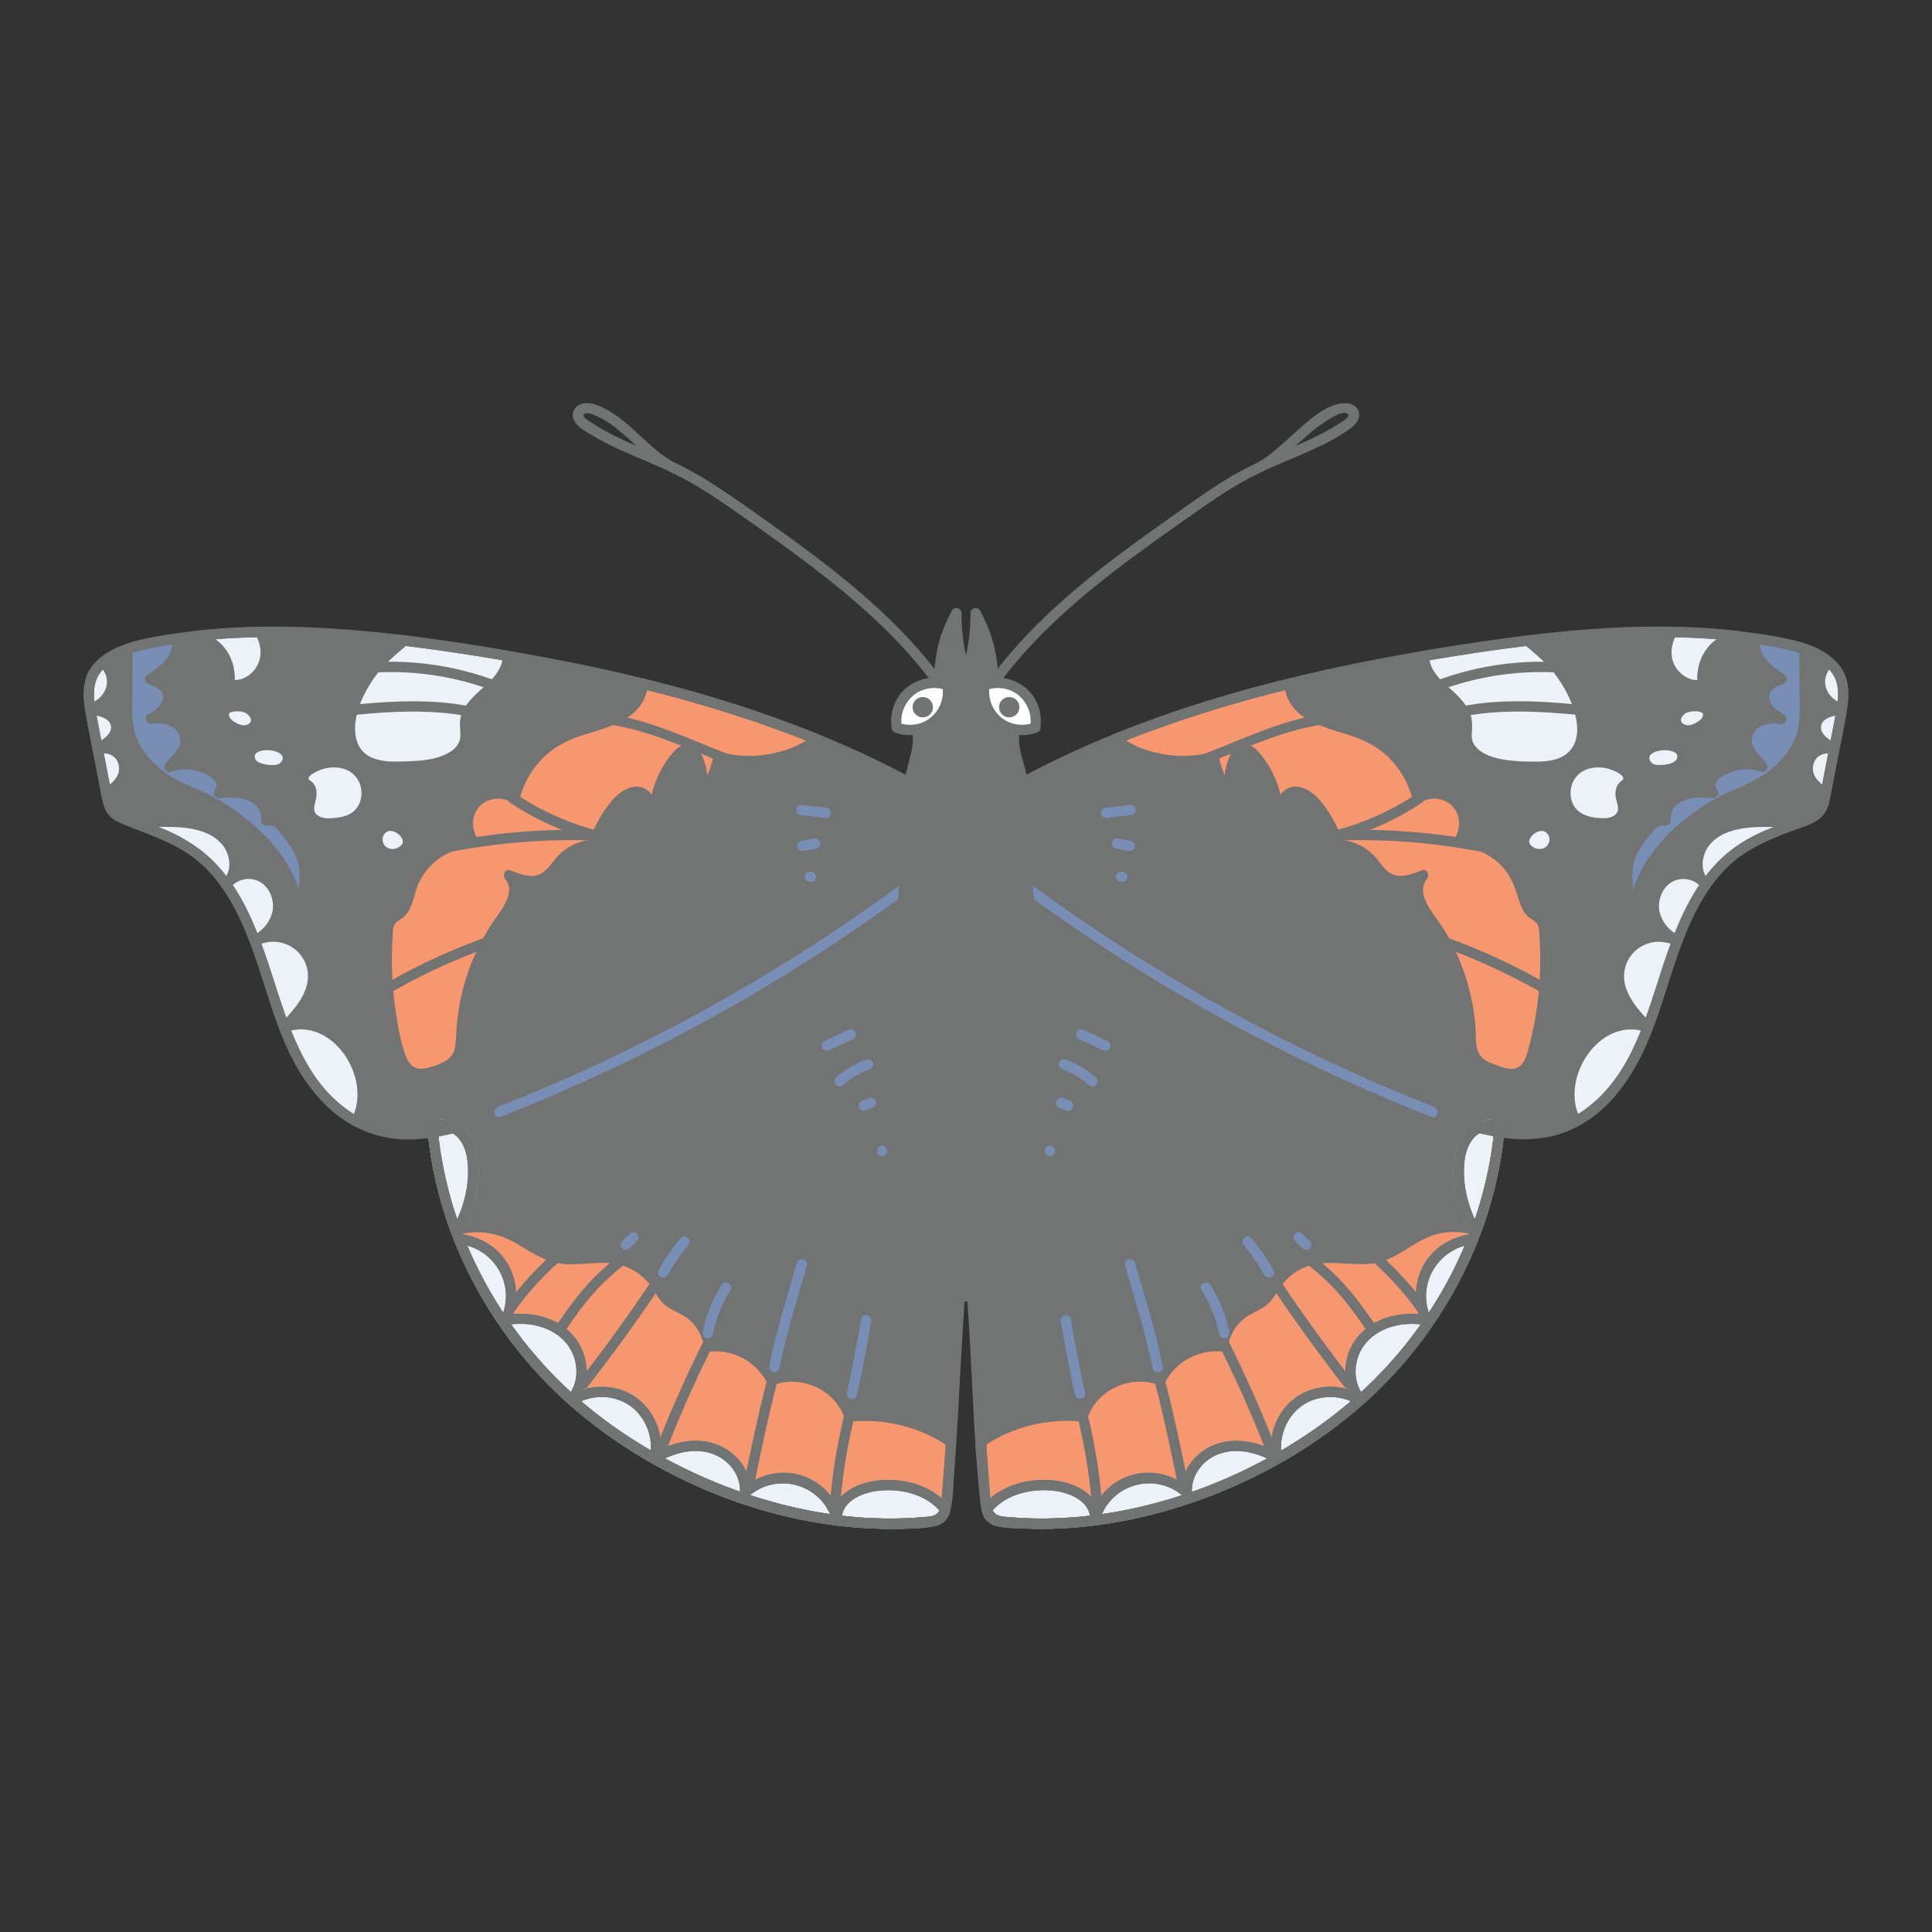 <svg id="c" data-name="artwork" xmlns="http://www.w3.org/2000/svg" width="3.3cm" height="3.3cm" viewBox="0 0 93.543 93.543">
  <rect x="0" y="0" width="93.543" height="93.543" fill="#333333" stroke="none"/>
  <g>
    <g>
      <path d="M20.909,54.276c.382,5.635,3.399,10.992,7.883,14.426s10.582,5.567,16.199,4.975c.175-.018.357-.042.502-.142.256-.178.307-.529.336-.839.373-4.053.448-8.126.82-12.179.142-1.546.294-3.214.242-4.81-.075-2.287-.555-4.553-.537-6.841.018-2.285.529-4.604.014-6.83-.068-.293-.158-.591-.352-.821-.57-.678-1.652-.438-2.479-.121-1.742.668-3.452,1.422-5.12,2.256" fill="#727373"></path>
      <path d="M45.656,69.562c-1.352-.8-2.965-1.149-4.527-.98-.47-1.485-2.329-2.35-3.767-1.754-.536-1.094-1.802-1.783-3.012-1.638-.113-.759-.603-1.453-1.281-1.813-.258-.137-.544-.231-.762-.425-.215-.192-.34-.462-.497-.705-.457-.707-1.227-1.204-2.06-1.327-.968-.143-1.977.194-2.925-.05-.82-.211-1.472-.827-2.246-1.172-.788-.351-1.697-.386-2.522-.136,1.326,3.589,3.691,6.808,6.735,9.14,4.484,3.435,10.582,5.567,16.199,4.975.175-.018.357-.042.502-.142.256-.178.307-.529.336-.839.088-.957.158-1.915.22-2.874-.129-.09-.258-.18-.392-.26Z" fill="#f79770"></path>
      <path d="M44.3,38.036c-6.861-3.765-14.705-5.56-22.387-6.703-4.615-.687-9.55-1.117-14.164-.29-1.123.201-2.698.517-3.262,1.645-.306.611-.184,1.339-.055,2.009.245,1.277.491,2.554.736,3.831.055.286.117.587.312.802.156.173.379.27.596.356,1.075.431,2.203.772,3.162,1.421,1.559,1.055,2.498,2.809,3.147,4.576s1.073,3.623,1.909,5.309,2.189,3.241,4.003,3.743c1.178.326,2.438.179,3.622-.122,2.014-.511,3.889-1.45,5.735-2.404,6.048-3.125,11.972-6.489,17.755-10.082" fill="#727373"></path>
      <path d="M19.573,31.019c-.233.203-.479.396-.709.6-.733.653-1.309,1.48-1.667,2.394-.333.849-.431,1.929.216,2.571.563.558,1.453.563,2.245.531.791-.032,1.627-.077,2.288-.512.277-.182.522-.448.582-.775.048-.262-.029-.531-.015-.797.034-.666.598-1.162,1.099-1.601.501-.44,1.022-1.014.93-1.674,0-.001,0-.002-.001-.003-.877-.149-1.754-.29-2.628-.421-.771-.115-1.554-.218-2.34-.314Z" fill="#ecf2f7"></path>
      <path d="M12.599,30.603c-1.087.018-2.169.08-3.238.206.461.053.904.263,1.221.603.359.386.552.922.522,1.448-.005.087-.012.185.047.25.05.054.13.065.203.066.701.012,1.335-.57,1.479-1.257.094-.449-.013-.911-.233-1.316Z" fill="#ecf2f7"></path>
      <path d="M12.365,34.67c-.057-.135-.168-.253-.291-.336-.358-.243-1.473-.237-1.196.464.063.161.203.279.349.371.203.128.441.22.679.191s.468-.208.497-.446c.01-.084-.005-.167-.038-.244Z" fill="#ecf2f7"></path>
      <path d="M13.49,36.172c-.59-.229-1.536-.066-1.397.572.039.179.182.321.347.402s.349.108.531.129c.194.022.396.035.578-.036.227-.088.398-.32.39-.564-.008-.235-.196-.405-.449-.503Z" fill="#ecf2f7"></path>
      <path d="M17.031,37.121c-.577-.326-1.39-.276-2.023.126-.113.072-.221.162-.278.283-.058.121-.055.278.034.378.051.057.123.09.18.142.159.146.155.397.106.607-.049.21-.132.423-.088.634.048.234.247.414.471.498s.469.084.707.067c.373-.026.757-.097,1.06-.316.388-.279.588-.781.546-1.257-.05-.56-.329-.945-.714-1.163Z" fill="#ecf2f7"></path>
      <path d="M19.547,40.286c-.305-.327-.873-.475-1.174.004-.165.263-.115.637.105.857.22.22.582.273.863.14.545-.26.483-.704.206-1.001Z" fill="#ecf2f7"></path>
      <path d="M13.78,40.181c-.223-.275-.55-.581-.879-.452.056-.511-.311-1-.778-1.215-.467-.215-1.007-.202-1.513-.113.172-.199.147-.517,0-.736s-.387-.356-.631-.457c-.56-.232-1.211-.306-1.771-.074.212-.358.605-.603.734-.997.133-.404-.07-.87-.417-1.117s-.805-.297-1.223-.218c.245-.143.489-.303.657-.533.167-.229.246-.542.135-.803-.136-.32-.498-.468-.825-.586.547-.36,1.137-.778,1.294-1.414.044-.18.037-.363.006-.544-.274.04-.549.07-.821.119-.482.086-1.045.199-1.578.382-.004.919-.007,1.837-.01,2.756-.001.351-.002.705.058,1.051.231,1.322,1.336,2.344,2.55,2.915.375.176.766.32,1.14.498.516.245,1,.555,1.463.891,1.434,1.045,2.728,2.477,2.994,4.232.235-.068.306-.36.334-.602.059-.517.101-1.05-.044-1.549-.157-.542-.521-.996-.875-1.434Z" fill="#788eb5"></path>
      <path d="M29.828,38.903c.324-.379.851-.737,1.286-.493.52.292.347,1.077.547,1.639-.106-1.261.322-2.558,1.158-3.507.123-.14.278-.283.465-.278.237.006.397.241.489.458.248.583.314,1.242.187,1.862.404-.577.687-1.238.826-1.928,1.4.381,2.946.194,4.216-.509.179-.099.356-.22.498-.366-2.712-1.101-5.523-1.971-8.378-2.672-.016.261-.085.519-.212.747-.634,1.14-2.2,1.222-3.403,1.724-1.281.535-2.278,1.706-2.602,3.057-.575-.366-1.404-.264-1.872.232-.468.496-.523,1.329-.123,1.882-1.327.022-2.59.961-2.994,2.225-.145.453-.213.977-.584,1.273-.129.103-.289.171-.394.299-.124.152-.148.359-.164.554-.159,1.942.023,3.912.537,5.791.112.411.279.864.668,1.038.349.157.754.032,1.116-.094.381-.133.789-.286,1.012-.622.207-.311.208-.71.223-1.084.077-1.946.717-3.867,1.822-5.47.24-.348.505-.688.642-1.087s.121-.883-.162-1.197c.529.207,1.134.412,1.644.162.416-.204.642-.655.965-.988.387-.398.938-.632,1.494-.633.219-.738.595-1.43,1.095-2.015Z" fill="#f79770"></path>
      <g>
        <g>
          <g>
            <path d="M22.095,59.66c.53-.91.825-1.956.815-3.01-.005-.51-.082-1.036-.349-1.471-.267-.435-.756-.76-1.264-.718l-.358.118c.147,1.739.543,3.448,1.156,5.08Z" fill="#ecf2f7"></path>
            <path d="M22.31,59.786c.662-1.156,1.037-2.595.773-3.924-.117-.59-.433-1.154-.971-1.455-.239-.134-.539-.228-.815-.196-.145.017-.286.082-.425.127-.097.032-.193.129-.184.241.154,1.762.547,3.49,1.165,5.147.111.299.595.169.482-.133-.602-1.614-.997-3.297-1.147-5.014l-.184.241c.108-.036.226-.095.339-.112.196-.03.421.067.582.169.47.298.663.859.715,1.388.111,1.135-.2,2.286-.762,3.267-.16.28.272.532.432.252Z" fill="#ecf2f7"></path>
          </g>
          <g>
            <path d="M45.458,72.749c-.749-.681-1.825-.902-2.834-.829-.951.07-2.056.587-2.113,1.539-.27-.871-1.008-1.581-1.888-1.817-.881-.236-1.875.01-2.544.63.092-.96-.666-1.866-1.588-2.147-.922-.281-1.941-.031-2.773.456.215-1.027-.244-2.163-1.112-2.752-.851-.577-2.041-.587-2.911-.041.356.316.72.624,1.098.913,4.484,3.435,10.582,5.567,16.199,4.975.175-.018.357-.042.502-.142.148-.103.224-.265.27-.442-.092-.124-.191-.241-.304-.344Z" fill="#ecf2f7"></path>
            <path d="M45.635,72.572c-.893-.783-2.158-1.045-3.318-.866-.951.146-1.961.705-2.056,1.753l.491-.066c-.31-.94-1.06-1.704-2.019-1.979-.992-.285-2.069.002-2.831.681l.427.177c.068-1.002-.617-1.911-1.517-2.293-1.057-.449-2.26-.162-3.22.386l.367.282c.207-1.088-.196-2.246-1.082-2.928-.949-.73-2.294-.756-3.309-.148-.131.078-.174.284-.051.393,4.154,3.666,9.788,5.992,15.349,6.059.759.009,1.545,0,2.297-.118.335-.052.608-.202.758-.516.175-.366-.018-.562-.286-.817-.233-.222-.587.131-.354.354.096.092.184.188.265.293l-.025-.193c-.119.403-.471.398-.832.43-.302.027-.606.045-.909.056-.611.023-1.223.015-1.833-.021-1.232-.072-2.456-.261-3.657-.545-2.414-.572-4.735-1.522-6.873-2.779-1.26-.741-2.451-1.588-3.547-2.555l-.051.393c.834-.5,1.941-.5,2.732.093.732.549,1.094,1.524.924,2.417-.04.209.167.396.367.282.791-.452,1.776-.724,2.666-.403.78.281,1.376,1.032,1.319,1.878-.016.23.277.311.427.177,1.33-1.186,3.457-.614,4.014,1.077.091.276.466.212.491-.066.076-.833,1.068-1.207,1.783-1.282.957-.101,1.999.102,2.737.749.241.211.596-.141.354-.354Z" fill="#ecf2f7"></path>
          </g>
          <g>
            <path d="M27.672,67.769c.724-.804.607-2.166-.127-2.969-.747-.817-1.966-1.087-3.056-.889.399-.849.329-1.901-.18-2.689-.456-.706-1.252-1.156-2.087-1.237,1.174,2.967,3.06,5.66,5.45,7.784Z" fill="#ecf2f7"></path>
            <path d="M27.849,67.946c.773-.902.713-2.278-.016-3.192-.804-1.008-2.192-1.29-3.41-1.085l.282.367c.409-.914.389-1.988-.129-2.859-.501-.843-1.396-1.335-2.354-1.443-.151-.017-.297.175-.241.316,1.203,3.017,3.091,5.73,5.514,7.895.239.214.594-.139.354-.354-2.356-2.105-4.215-4.738-5.386-7.674l-.241.316c1.7.191,2.759,1.97,2.052,3.549-.093.207.059.405.282.367.989-.167,2.118.055,2.812.825.63.699.759,1.878.127,2.616-.208.243.144.598.354.354Z" fill="#ecf2f7"></path>
          </g>
        </g>
        <g>
          <path d="M22.31,59.786c.662-1.156,1.037-2.595.773-3.924-.117-.59-.433-1.154-.971-1.455-.239-.134-.539-.228-.815-.196-.145.017-.286.082-.425.127-.097.032-.193.129-.184.241.154,1.762.547,3.49,1.165,5.147.111.299.595.169.482-.133-.602-1.614-.997-3.297-1.147-5.014l-.184.241c.108-.036.226-.095.339-.112.196-.03.421.067.582.169.47.298.663.859.715,1.388.111,1.135-.2,2.286-.762,3.267-.16.28.272.532.432.252Z" fill="#727373"></path>
          <path d="M45.635,72.572c-.893-.783-2.158-1.045-3.318-.866-.951.146-1.961.705-2.056,1.753l.491-.066c-.31-.94-1.06-1.704-2.019-1.979-.992-.285-2.069.002-2.831.681l.427.177c.068-1.002-.617-1.911-1.517-2.293-1.057-.449-2.26-.162-3.22.386l.367.282c.207-1.088-.196-2.246-1.082-2.928-.949-.73-2.294-.756-3.309-.148-.131.078-.174.284-.051.393,4.154,3.666,9.788,5.992,15.349,6.059.759.009,1.545,0,2.297-.118.335-.052.608-.202.758-.516.175-.366-.018-.562-.286-.817-.233-.222-.587.131-.354.354.096.092.184.188.265.293l-.025-.193c-.119.403-.471.398-.832.43-.302.027-.606.045-.909.056-.611.023-1.223.015-1.833-.021-1.232-.072-2.456-.261-3.657-.545-2.414-.572-4.735-1.522-6.873-2.779-1.26-.741-2.451-1.588-3.547-2.555l-.051.393c.834-.5,1.941-.5,2.732.093.732.549,1.094,1.524.924,2.417-.04.209.167.396.367.282.791-.452,1.776-.724,2.666-.403.78.281,1.376,1.032,1.319,1.878-.016.23.277.311.427.177,1.33-1.186,3.457-.614,4.014,1.077.091.276.466.212.491-.066.076-.833,1.068-1.207,1.783-1.282.957-.101,1.999.102,2.737.749.241.211.596-.141.354-.354Z" fill="#727373"></path>
          <path d="M27.849,67.946c.773-.902.713-2.278-.016-3.192-.804-1.008-2.192-1.29-3.41-1.085l.282.367c.409-.914.389-1.988-.129-2.859-.501-.843-1.396-1.335-2.354-1.443-.151-.017-.297.175-.241.316,1.203,3.017,3.091,5.73,5.514,7.895.239.214.594-.139.354-.354-2.356-2.105-4.215-4.738-5.386-7.674l-.241.316c1.7.191,2.759,1.97,2.052,3.549-.093.207.059.405.282.367.989-.167,2.118.055,2.812.825.63.699.759,1.878.127,2.616-.208.243.144.598.354.354Z" fill="#727373"></path>
        </g>
      </g>
      <g>
        <path d="M13.787,49.722c.658-.692,1.357-1.48,1.372-2.435.011-.675-.363-1.343-.943-1.687-.564-.334-1.299-.344-1.879-.04.015.041.033.082.048.123.649,1.767,1.073,3.623,1.909,5.309.665,1.34,1.66,2.587,2.948,3.299.026-.059.067-.112.089-.172.366-1.008.214-2.178-.357-3.085-.663-1.051-2.02-1.739-3.187-1.312Z" fill="#ecf2f7"></path>
        <path d="M5.618,35.106c-.091-.52-.693-.702-1.245-.752.019.115.038.23.059.342.099.514.198,1.029.296,1.543.487-.243.979-.621.89-1.134Z" fill="#ecf2f7"></path>
        <path d="M5.858,37.761c.244-.369.203-.901-.095-1.228-.254-.279-.67-.373-1.03-.269.144.749.288,1.499.432,2.248.185-.263.508-.472.693-.752Z" fill="#ecf2f7"></path>
        <path d="M4.486,32.687c-.248.495-.212,1.065-.122,1.621.612-.139,1.104-.745,1.067-1.378-.019-.335-.188-.644-.432-.873-.208.178-.388.382-.513.631Z" fill="#ecf2f7"></path>
        <path d="M13.447,44.145c.11-.632-.174-1.332-.727-1.656s-1.345-.204-1.734.306c.602-.578.422-1.658-.186-2.23-.608-.572-1.493-.738-2.327-.761-.75-.021-1.508.042-2.248-.061,1.03.404,2.098.744,3.013,1.364,1.52,1.029,2.449,2.723,3.096,4.445.56-.271,1.007-.794,1.114-1.407Z" fill="#ecf2f7"></path>
      </g>
      <path d="M45.782,69.346c-1.404-.816-3.036-1.176-4.653-1.014l.241.184c-.541-1.614-2.476-2.56-4.075-1.929l.282.115c-.599-1.173-1.915-1.897-3.228-1.762l.241.184c-.149-.882-.724-1.638-1.527-2.028-.212-.103-.441-.19-.615-.354-.183-.173-.288-.412-.424-.621-.246-.377-.566-.697-.94-.947-.861-.573-1.814-.562-2.807-.491-.567.041-1.137.061-1.677-.146-.47-.181-.885-.484-1.314-.742-1.017-.611-2.147-.804-3.298-.473-.121.035-.222.179-.175.308,1.578,4.238,4.491,7.806,8.259,10.29s8.266,4.053,12.792,4.105c.642.007,1.285-.017,1.924-.077.575-.054,1.06-.178,1.22-.798.164-.637.148-1.356.197-2.009.027-.359.052-.719.076-1.078.01-.147.046-.296-.057-.416s-.311-.218-.443-.299c-.275-.169-.526.263-.252.432.134.082.263.17.392.26l-.124-.216c-.039.599-.081,1.198-.128,1.797-.024.299-.049.599-.076.898-.021.229-.013.571-.182.751-.18.191-.528.172-.773.193-.269.023-.538.039-.808.05-.508.02-1.018.019-1.526-.001-2.1-.085-4.18-.51-6.169-1.181-3.937-1.329-7.635-3.632-10.327-6.821-1.504-1.782-2.697-3.826-3.511-6.011l-.175.308c1.004-.288,1.977-.133,2.869.396.808.479,1.524.974,2.497,1.009.99.036,1.993-.261,2.937.168.396.18.751.454,1.023.794.266.332.416.747.756,1.018.388.309.878.417,1.241.771.361.353.579.801.663,1.295.017.098.141.194.241.184,1.151-.118,2.269.482,2.796,1.515.046.089.185.153.282.115,1.336-.527,2.998.203,3.46,1.58.032.096.129.195.241.184,1.535-.155,3.066.17,4.401.945.279.162.531-.27.252-.432Z" fill="#727373"></path>
      <path d="M44.426,37.82c-5.876-3.214-12.405-4.997-18.966-6.163-3.375-.6-6.787-1.11-10.215-1.27-1.728-.081-3.462-.067-5.185.094-.821.077-1.639.187-2.45.333-.614.111-1.228.24-1.807.478-.53.218-1.029.527-1.368.998-.434.604-.431,1.336-.322,2.043.137.885.333,1.764.502,2.644.081.419.161.838.242,1.257.074.385.118.814.346,1.146.183.267.468.408.759.527.385.158.777.299,1.165.448.749.288,1.494.605,2.146,1.081,1.233.899,2.042,2.278,2.618,3.664,1.189,2.866,1.592,6.201,3.929,8.45,1.048,1.008,2.367,1.599,3.829,1.619,1.704.023,3.399-.56,4.95-1.214,1.585-.669,3.107-1.485,4.629-2.284,1.587-.833,3.166-1.682,4.735-2.548,3.139-1.732,6.242-3.528,9.307-5.389.758-.46,1.513-.924,2.265-1.391.273-.169.022-.602-.252-.432-5.881,3.652-11.906,7.076-18.063,10.241-1.485.764-2.992,1.503-4.591,2-1.537.478-3.256.797-4.796.16-2.9-1.198-3.861-4.571-4.726-7.277-.452-1.411-.95-2.829-1.766-4.077-.803-1.229-1.87-2.144-3.215-2.735-.716-.314-1.513-.508-2.201-.878-.362-.194-.442-.513-.517-.887-.087-.438-.169-.878-.253-1.317-.168-.873-.341-1.746-.503-2.62-.136-.732-.218-1.521.326-2.112.819-.891,2.282-1.048,3.411-1.224,1.679-.262,3.383-.357,5.081-.347,3.366.019,6.715.454,10.033.99,6.365,1.028,12.736,2.543,18.574,5.345.708.34,1.407.699,2.097,1.077.282.154.535-.277.252-.432h0Z" fill="#727373"></path>
      <path d="M20.659,54.276c.321,4.559,2.3,8.91,5.391,12.26,3.207,3.476,7.67,5.873,12.26,6.928,1.162.267,2.346.445,3.536.521.593.038,1.189.049,1.783.032.557-.016,1.204.007,1.742-.153.516-.154.653-.645.703-1.125.074-.709.123-1.421.173-2.132.102-1.435.179-2.871.258-4.308s.16-2.873.27-4.307c.106-1.386.261-2.769.334-4.157.073-1.396.024-2.779-.12-4.169-.147-1.417-.347-2.832-.381-4.258-.033-1.39.141-2.77.212-4.156.035-.685.043-1.373-.02-2.056-.055-.601-.125-1.26-.386-1.811-.475-1.006-1.663-.945-2.571-.661-1.273.398-2.516.985-3.728,1.538-.614.28-1.222.572-1.826.873-.288.144-.035.575.252.432,1.189-.593,2.396-1.148,3.623-1.657.583-.242,1.168-.498,1.769-.691.453-.146.977-.273,1.446-.13.596.182.718.823.818,1.36.121.651.154,1.316.148,1.977-.012,1.306-.182,2.604-.23,3.908-.099,2.67.525,5.295.535,7.96.005,1.297-.103,2.591-.221,3.882-.122,1.342-.223,2.685-.305,4.03-.166,2.728-.279,5.46-.519,8.183-.023.255-.015.563-.138.795-.155.29-.592.257-.878.281-.556.046-1.114.065-1.672.06-1.142-.01-2.283-.122-3.407-.324-4.444-.799-8.815-2.901-12.108-6.008-3.161-2.982-5.359-6.985-6.057-11.283-.088-.541-.148-1.086-.187-1.633-.022-.319-.523-.322-.5,0h0Z" fill="#727373"></path>
      <g>
        <path d="M13.964,49.899c.856-.904,1.808-2.074,1.304-3.397-.472-1.241-1.886-1.734-3.057-1.158-.09.044-.153.186-.115.282.676,1.726,1.07,3.548,1.858,5.233.69,1.475,1.726,2.837,3.163,3.648.114.064.278.031.342-.09,1.221-2.287-1.052-5.856-3.738-4.936-.303.104-.173.587.133.482,2.251-.771,4.201,2.277,3.174,4.202l.342-.09c-3.12-1.761-3.601-5.545-4.791-8.582l-.115.282c.979-.482,2.157.05,2.405,1.122.242,1.049-.598,1.951-1.258,2.647-.221.234.132.588.354.354Z" fill="#727373"></path>
        <path d="M5.859,35.039c-.131-.68-.896-.88-1.487-.935-.177-.017-.265.172-.241.316.105.631.235,1.257.356,1.885.032.168.234.216.367.149.269-.135.541-.304.738-.535.218-.255.318-.547.266-.881-.021-.134-.188-.207-.308-.175-.142.039-.195.174-.175.308-.006-.036.002.043.002.052,0,.01-.007.092,0,.047-.007.049-.021.099-.041.144.017-.039-.014.024-.018.031-.014.026-.03.052-.047.076-.023.033-.043.057-.088.103-.162.167-.363.286-.582.397l.367.149c-.121-.628-.251-1.255-.356-1.885l-.241.316c.127.012.205.022.348.056.059.014.117.03.174.049.032.011.064.022.095.035-.039-.016.034.016.042.02.054.026.104.057.153.091.056.038-.026-.029.022.018.022.021.044.041.065.063.01.011.02.022.029.034-.016-.021-.016-.02,0,.004.011.019.023.039.034.058.012.026.013.027.003.003.006.014.011.029.016.044.01.031.017.062.023.094.025.133.185.208.308.175.139-.038.2-.174.175-.308Z" fill="#727373"></path>
        <path d="M6.074,37.887c.266-.418.257-1.001-.034-1.405-.311-.432-.867-.596-1.374-.458-.138.037-.2.175-.175.308.144.749.288,1.499.432,2.248.018.095.118.168.208.179.106.013.188-.035.249-.119.201-.277.498-.466.693-.752.076-.112.021-.277-.09-.342-.124-.072-.266-.022-.342.09-.193.282-.491.475-.693.752l.457.06c-.144-.749-.288-1.499-.432-2.248l-.175.308c.292-.079.642-.007.827.255s.184.608.015.874c-.173.272.259.523.432.252Z" fill="#727373"></path>
        <path d="M4.271,32.561c-.279.575-.246,1.198-.148,1.813.022.136.188.203.308.175.542-.13.981-.548,1.169-1.067.207-.573.006-1.19-.423-1.602-.103-.099-.25-.09-.354,0-.223.193-.417.419-.552.682-.147.286.284.539.432.252.118-.229.28-.413.474-.58h-.354c.313.301.442.709.294,1.116-.129.356-.455.631-.819.718l.308.175c-.075-.469-.117-.987.097-1.428.059-.121.033-.27-.09-.342-.11-.064-.283-.032-.342.09Z" fill="#727373"></path>
        <path d="M13.688,44.211c.11-.755-.178-1.58-.879-1.959-.653-.353-1.524-.214-2,.365-.2.244.125.589.354.354.873-.901.349-2.322-.616-2.909-1.297-.789-2.899-.387-4.323-.569-.301-.038-.306.398-.066.491,1.395.544,2.802,1.014,3.869,2.115.956.986,1.583,2.246,2.065,3.518.059.156.213.228.367.149.617-.316,1.089-.869,1.228-1.556.064-.314-.418-.449-.482-.133-.116.57-.487.996-.999,1.257l.367.149c-.514-1.356-1.176-2.687-2.194-3.739-1.128-1.166-2.615-1.669-4.09-2.244l-.066.491c1.193.152,2.458-.126,3.613.285.481.171.923.482,1.135.96.202.454.196,1.01-.163,1.38l.354.354c.335-.407.921-.537,1.394-.287.489.259.727.862.649,1.394-.046.315.436.451.482.133Z" fill="#727373"></path>
      </g>
      <path d="M30.005,39.08c.289-.323.947-.818,1.193-.185.149.384.096.826.223,1.221.082.255.513.228.491-.066-.07-.96.149-1.915.652-2.739.127-.208.269-.411.434-.592.066-.073.192-.228.307-.202.141.032.226.26.271.375.204.516.246,1.082.145,1.626-.052.279.293.432.457.193.412-.602.7-1.274.851-1.988l-.308.175c.853.223,1.736.259,2.605.105.82-.145,1.741-.457,2.353-1.044.148-.142.055-.351-.11-.418-2.721-1.101-5.529-1.97-8.378-2.672-.169-.042-.302.078-.316.241-.149,1.634-2.248,1.741-3.431,2.23-1.375.568-2.414,1.792-2.776,3.231l.367-.149c-.673-.399-1.582-.318-2.144.241-.582.579-.644,1.543-.193,2.215l.216-.376c-.783.025-1.519.311-2.127.803-.632.511-.992,1.183-1.208,1.954-.05.18-.099.364-.188.53-.116.217-.294.308-.479.453-.369.288-.378.726-.406,1.159-.066,1.032-.036,2.07.088,3.096.115.951.254,1.984.616,2.877.134.332.34.636.676.787.396.178.837.069,1.229-.065.363-.123.741-.26,1.024-.53.312-.298.403-.709.431-1.125.066-.974.162-1.909.448-2.848.315-1.034.797-2.004,1.414-2.891.514-.738,1.049-1.677.38-2.5l-.243.418c.752.291,1.577.477,2.218-.143.271-.262.457-.598.741-.848.337-.296.766-.447,1.21-.458.113-.003.208-.076.241-.184.215-.7.56-1.343,1.031-1.904.205-.245-.146-.601-.354-.354-.527.629-.918,1.34-1.159,2.125l.241-.184c-.759.02-1.412.365-1.884.954-.232.289-.458.645-.836.749-.436.12-.914-.08-1.316-.235-.259-.1-.381.248-.243.418.562.693-.271,1.6-.64,2.161-.428.651-.779,1.351-1.056,2.079-.282.742-.477,1.515-.586,2.302-.052.379-.081.757-.098,1.138-.019.436-.058.851-.462,1.105-.288.182-.659.31-.992.381-.497.106-.788-.11-.964-.562-.296-.76-.425-1.63-.536-2.434-.122-.884-.169-1.778-.147-2.67.006-.239.017-.477.033-.715.013-.184,0-.422.094-.586.087-.152.279-.219.409-.329.15-.127.264-.288.349-.464.153-.32.209-.673.328-1.005.133-.369.35-.708.619-.993.55-.581,1.304-.937,2.105-.963.178-.006.326-.212.216-.376-.328-.488-.317-1.18.115-1.609.405-.403,1.058-.448,1.539-.163.136.081.328.007.367-.149.194-.772.592-1.47,1.161-2.028.563-.552,1.242-.878,1.988-1.107,1.335-.409,2.926-.806,3.076-2.459l-.316.241c2.849.703,5.657,1.572,8.378,2.672l-.11-.418c-.549.527-1.398.786-2.132.916-.778.138-1.576.094-2.339-.105-.125-.033-.279.041-.308.175-.143.676-.41,1.298-.8,1.869l.457.193c.131-.701.08-1.445-.231-2.096-.291-.609-.881-.68-1.328-.189-.896.983-1.328,2.367-1.232,3.684l.491-.066c-.177-.55-.039-1.269-.519-1.686-.574-.498-1.316-.038-1.732.429-.214.239.139.594.354.354Z" fill="#727373"></path>
      <path d="M19.396,30.842c-.521.449-1.043.87-1.472,1.414-.384.487-.696,1.022-.931,1.597-.396.969-.53,2.294.378,3.027.422.341.963.455,1.493.486.609.036,1.243.002,1.847-.083.584-.082,1.183-.265,1.627-.671.197-.18.355-.413.419-.674.084-.342-.043-.685.019-1.026.126-.688.84-1.11,1.295-1.571.374-.378.911-1.07.709-1.655-.027-.077-.087-.16-.175-.175-1.673-.284-3.35-.537-5.034-.743-.319-.039-.316.461,0,.5,1.64.201,3.273.449,4.902.725l-.175-.175c.072.209-.087.52-.191.69-.142.232-.333.43-.531.615-.358.335-.743.637-1.018,1.049-.122.183-.219.39-.265.606-.062.298.011.582-.003.88-.029.585-.663.894-1.157,1.031-.538.149-1.107.166-1.662.181-.482.014-.994.014-1.446-.177-1.018-.43-.942-1.659-.621-2.532.216-.587.542-1.147.935-1.633.412-.51.915-.909,1.409-1.334.244-.21-.111-.563-.354-.354Z" fill="#727373"></path>
      <path d="M13.957,40.005c-.286-.341-.653-.646-1.122-.516l.316.241c.034-.553-.281-1.054-.742-1.344-.556-.349-1.243-.327-1.866-.225l.282.367c.406-.57-.049-1.212-.584-1.473-.648-.317-1.416-.419-2.1-.161l.282.367c.2-.313.514-.541.683-.876.159-.314.16-.67.022-.992-.322-.752-1.151-.954-1.894-.832l.193.457c.488-.289.987-.701.965-1.324-.021-.599-.564-.873-1.058-1.053l.06.457c.813-.538,1.567-1.172,1.415-2.241-.021-.145-.189-.191-.308-.175-.812.115-1.618.24-2.399.501-.105.035-.183.127-.184.241-.002.619-.005,1.238-.007,1.857-.002.608-.041,1.23.037,1.834.117.911.618,1.714,1.293,2.321.348.314.738.583,1.153.802.499.264,1.037.442,1.541.697.956.483,1.846,1.154,2.59,1.925.8.829,1.41,1.824,1.598,2.973.02.122.192.223.308.175.306-.129.442-.373.497-.695.067-.392.096-.811.063-1.207-.07-.835-.525-1.469-1.036-2.101-.202-.25-.554.105-.354.354.36.446.731.912.851,1.486.06.287.057.583.038.875-.011.173.012.721-.192.807l.308.175c-.321-1.968-1.806-3.491-3.389-4.58-.472-.324-.967-.605-1.492-.832-.475-.206-.956-.393-1.399-.665-.805-.493-1.53-1.222-1.795-2.15-.18-.628-.121-1.308-.118-1.953.003-.699.005-1.398.008-2.097l-.184.241c.78-.261,1.587-.386,2.399-.501l-.308-.175c.113.797-.602,1.29-1.186,1.676-.187.124-.144.382.06.457.312.114.731.272.685.678-.043.381-.412.609-.712.786-.258.153-.076.501.193.457.538-.088,1.252.086,1.355.716.084.512-.486.864-.732,1.249-.111.174.076.445.282.367.456-.172.923-.161,1.386-.017.353.11,1.072.441.733.917-.141.198.091.399.282.367.775-.127,2.041.029,1.975,1.087-.01.164.168.282.316.241.268-.074.484.207.636.387.207.247.559-.108.354-.354Z" fill="#727373"></path>
      <path d="M12.599,30.353c-1.082.019-2.163.081-3.238.206-.323.037-.32.459,0,.5.476.061.929.322,1.197.723.14.211.234.445.277.695.041.236-.043.525.085.738.243.4.936.172,1.251-.007.391-.222.688-.59.842-1.011.209-.571.079-1.197-.197-1.72-.15-.285-.582-.032-.432.252.26.492.334,1.07.034,1.562-.122.201-.294.369-.498.485-.108.061-.222.105-.343.13-.058.012-.114.017-.173.019-.024,0-.048,0-.071,0,.017.05.024.055.02.014.044-.102.004-.31-.008-.418-.016-.144-.043-.286-.086-.425-.087-.277-.224-.53-.406-.755-.371-.459-.913-.71-1.489-.784v.5c1.075-.125,2.156-.186,3.238-.206.321-.006.322-.506,0-.5Z" fill="#727373"></path>
      <path d="M12.581,34.544c-.142-.317-.456-.518-.789-.575-.284-.049-.581-.042-.847.08-.288.132-.413.437-.334.738.122.459.639.762,1.084.819.265.034.533-.045.73-.228.211-.196.287-.505.181-.774-.048-.121-.169-.219-.308-.175-.118.038-.226.177-.175.308.01.026.019.052.026.079.013.049.005.028.004.015,0,.004-.003.092.004.038-.002.017-.007.034-.012.051-.005.015-.025.052-.001.007-.008.015-.016.03-.025.045-.008.012-.038.044-.004.008-.016.018-.036.034-.052.052-.024.028.046-.027-.008.007-.015.01-.03.019-.045.028s-.031.017-.047.025c.051-.024-.012.003-.02.005-.014.004-.027.008-.041.011-.008.002-.074.009-.023.005-.048.003-.097.004-.145-.002-.046-.005.052.015-.025-.005-.026-.007-.052-.012-.077-.019-.017-.005-.034-.011-.051-.016.003.001-.078-.031-.04-.015-.087-.038-.17-.087-.248-.141-.013-.009-.026-.018-.039-.028.039.03-.021-.019-.023-.021-.029-.026-.057-.054-.082-.085.026.031.001.001-.003-.006-.012-.02-.024-.04-.035-.06.017.032.003.011,0,0-.007-.02-.014-.041-.02-.062-.003-.01-.004-.02-.007-.029-.016-.059.008.01,0,.01-.003,0-.001-.062-.001-.065-.003-.044-.016.049-.004.025.004-.008.004-.02.006-.028.002-.008.008-.018.009-.027.001-.01-.033.058-.004.015.004-.006.012-.016.015-.023.009-.025-.046.048-.015.02.007-.006.038-.031.04-.039-.009.029-.051.033-.019.015.008-.005.016-.011.025-.016.02-.012.046-.02.065-.033-.047.033-.044.017-.019.009.01-.003.02-.007.03-.01.021-.007.042-.012.064-.017.022-.005.045-.008.067-.013.051-.011-.063.005-.011.001.014,0,.028-.003.042-.004.048-.004.096-.005.143-.003.024,0,.048.002.072.004.014.001.029.003.043.004.043.004.018-.011-.01-.002.037-.012.123.023.16.033.025.007.049.014.073.023.009.003.019.008.028.011.017.004-.062-.03-.012-.004.019.01.039.019.057.031.006.004.011.007.017.011.024.017.027.019.01.005.013.011.026.021.038.033.013.011.025.023.037.035.007.007.065.075.043.045.03.04.053.083.073.128.054.12.237.157.342.09.124-.08.147-.214.09-.342Z" fill="#727373"></path>
      <path d="M13.557,35.931c-.323-.122-.702-.141-1.037-.058-.324.08-.632.297-.681.648-.07.506.353.861.809.956.252.053.524.085.78.048s.474-.172.62-.384c.144-.21.184-.486.084-.722-.106-.249-.333-.392-.575-.489-.125-.05-.275.055-.308.175-.039.143.049.257.175.308.107.043.208.117.254.209-.021-.041.009.036.012.049-.009-.042,0-.006,0,.004,0,.017,0,.035,0,.052.003-.041-.003.012-.005.023-.004.017-.009.033-.015.05-.013.04.014-.026-.005.012-.012.023-.025.046-.039.067-.023.035.019-.021-.009.012-.011.013-.023.026-.036.038-.006.006-.047.042-.019.02-.013.011-.029.02-.043.029-.015.009-.03.017-.046.025.032-.016-.015.006-.019.007-.038.012-.092.025-.123.029-.176.019-.365-.006-.532-.039-.078-.016-.16-.035-.231-.068-.079-.038-.117-.066-.17-.125-.036-.041-.05-.08-.066-.148.013.052,0-.009,0-.031,0-.012.002-.025.001-.037-.003-.047-.016.039.001-.003.01-.025.025-.069.001-.02.01-.02.022-.038.031-.058.022-.046-.028.024-.005.004.008-.007.015-.017.022-.025.008-.008.016-.015.024-.024.037-.038-.013.004.003-.004.046-.023.087-.054.135-.076-.05.023.01-.002.031-.009.032-.01.064-.019.097-.027.034-.008.068-.014.102-.019-.059.009.043-.003.061-.004.072-.005.145-.004.218.001.018.001.118.014.064.005.032.005.064.011.096.017.072.015.142.036.211.062.126.048.274-.053.308-.175.039-.14-.048-.26-.175-.308Z" fill="#727373"></path>
      <path d="M17.157,36.905c-.666-.364-1.492-.305-2.149.052-.327.178-.659.491-.547.902.023.083.067.162.126.226.06.065.16.1.21.172.08.118.017.317-.015.438-.102.394-.131.787.187,1.093.298.286.718.344,1.115.322.404-.022.83-.09,1.178-.311.318-.202.545-.515.659-.873.241-.758-.076-1.621-.763-2.022-.279-.162-.53.27-.252.432.43.251.652.746.586,1.239-.036.267-.164.524-.365.705-.212.191-.507.27-.783.307-.297.04-.67.078-.936-.088-.262-.164-.21-.408-.142-.67.074-.287.116-.611-.069-.866-.046-.063-.098-.111-.161-.157-.037-.027-.08-.044-.092-.09-.028-.106.119-.206.192-.253.517-.33,1.219-.427,1.771-.126.282.154.535-.277.252-.432Z" fill="#727373"></path>
      <path d="M19.724,40.109c-.251-.265-.618-.419-.982-.36-.413.067-.703.465-.716.87-.015.44.283.834.704.952.419.117.893-.05,1.145-.404.242-.341.11-.773-.151-1.057-.089-.097-.265-.097-.354,0-.095.103-.095.251,0,.354.009.01.018.02.027.03.005.006.011.015.017.021.002.002-.033-.046-.019-.024.017.025.035.05.051.076.013.022.023.046.036.068.012.022-.013-.034-.013-.031.002.008.006.016.009.023.005.014.009.027.013.041.003.012.006.024.009.036.002.008.003.016.005.024.007.025-.005-.04-.005-.036,0,.028.004.056.003.084-.002.041-.002.004.004-.018-.003.012-.004.024-.007.036-.003.014-.007.028-.012.042-.002.006-.004.012-.006.018-.01.032.007-.02.01-.025-.017.02-.028.052-.043.074-.003.005-.009.011-.012.017,0,0,.035-.04.017-.023-.014.013-.026.03-.04.043-.011.011-.022.021-.034.031-.005.005-.014.01-.018.015,0,0,.041-.029.018-.014-.035.023-.069.047-.106.067-.02.011-.04.021-.061.031-.042.021.042-.014-.003,0-.038.013-.075.024-.114.032-.008.002-.017.003-.025.004-.028.006.024-.003.025-.003-.015-.003-.036.003-.051.004-.035.002-.084-.011-.118-.004,0,0,.052.009.025.003-.008-.002-.017-.003-.025-.004-.019-.004-.039-.008-.058-.013-.016-.004-.032-.009-.048-.015-.008-.003-.016-.006-.024-.008-.052-.018.033.018.005.002-.03-.016-.06-.03-.088-.049-.009-.006-.018-.013-.028-.019-.023-.014.017.012.017.014-.007-.013-.033-.029-.044-.039-.014-.014-.027-.028-.04-.043-.031-.034.024.036-.001-.002-.021-.033-.04-.066-.058-.1-.021-.041.014.042,0-.002-.005-.016-.011-.031-.015-.047-.005-.019-.01-.037-.014-.056-.002-.008-.003-.016-.005-.024-.007-.035.004.006.002.017.006-.032-.005-.074-.003-.108,0-.01.007-.064,0-.024-.006.037-.001.008,0,0,.003-.014.005-.027.008-.04.004-.016.008-.032.013-.048.003-.009.022-.059.008-.024-.016.037.011-.021.016-.03.01-.017.02-.034.031-.051.032-.048-.021.021.007-.011.011-.012.021-.025.032-.036.011-.011.022-.022.034-.033.004-.003.023-.017.023-.02,0,.006-.046.032-.015.012.024-.016.048-.031.074-.045.007-.003.019-.007.025-.012,0,0-.052.018-.028.012.015-.004.03-.011.046-.015.018-.005.036-.008.053-.012.039-.009-.06.004-.006,0,.034-.002.068-.003.103,0,.007,0,.014.002.021.002.03,0-.054-.011-.025-.004.018.005.037.007.055.011.034.008.068.018.101.03.007.002.013.005.02.008.029.009-.047-.023-.02-.009.015.008.03.014.045.022.032.016.063.035.093.055.016.011.031.023.047.033.022.014-.023-.018-.022-.017.005.007.016.013.022.018.029.025.056.051.082.079.09.095.264.098.354,0,.094-.102.096-.252,0-.354Z" fill="#727373"></path>
      <g>
        <path d="M22.31,59.786c.662-1.156,1.037-2.595.773-3.924-.117-.59-.433-1.154-.971-1.455-.239-.134-.539-.228-.815-.196-.145.017-.286.082-.425.127-.097.032-.193.129-.184.241.154,1.762.547,3.49,1.165,5.147.111.299.595.169.482-.133-.602-1.614-.997-3.297-1.147-5.014l-.184.241c.108-.036.226-.095.339-.112.196-.03.421.067.582.169.47.298.663.859.715,1.388.111,1.135-.2,2.286-.762,3.267-.16.28.272.532.432.252Z" fill="#727373"></path>
        <path d="M45.635,72.572c-.893-.783-2.158-1.045-3.318-.866-.951.146-1.961.705-2.056,1.753l.491-.066c-.31-.94-1.06-1.704-2.019-1.979-.992-.285-2.069.002-2.831.681l.427.177c.068-1.002-.617-1.911-1.517-2.293-1.057-.449-2.26-.162-3.22.386l.367.282c.207-1.088-.196-2.246-1.082-2.928-.949-.73-2.294-.756-3.309-.148-.131.078-.174.284-.051.393,4.154,3.666,9.788,5.992,15.349,6.059.759.009,1.545,0,2.297-.118.335-.052.608-.202.758-.516.175-.366-.018-.562-.286-.817-.233-.222-.587.131-.354.354.096.092.184.188.265.293l-.025-.193c-.119.403-.471.398-.832.43-.302.027-.606.045-.909.056-.611.023-1.223.015-1.833-.021-1.232-.072-2.456-.261-3.657-.545-2.414-.572-4.735-1.522-6.873-2.779-1.26-.741-2.451-1.588-3.547-2.555l-.051.393c.834-.5,1.941-.5,2.732.093.732.549,1.094,1.524.924,2.417-.04.209.167.396.367.282.791-.452,1.776-.724,2.666-.403.78.281,1.376,1.032,1.319,1.878-.016.23.277.311.427.177,1.33-1.186,3.457-.614,4.014,1.077.091.276.466.212.491-.066.076-.833,1.068-1.207,1.783-1.282.957-.101,1.999.102,2.737.749.241.211.596-.141.354-.354Z" fill="#727373"></path>
        <path d="M27.849,67.946c.773-.902.713-2.278-.016-3.192-.804-1.008-2.192-1.29-3.41-1.085l.282.367c.409-.914.389-1.988-.129-2.859-.501-.843-1.396-1.335-2.354-1.443-.151-.017-.297.175-.241.316,1.203,3.017,3.091,5.73,5.514,7.895.239.214.594-.139.354-.354-2.356-2.105-4.215-4.738-5.386-7.674l-.241.316c1.7.191,2.759,1.97,2.052,3.549-.093.207.059.405.282.367.989-.167,2.118.055,2.812.825.63.699.759,1.878.127,2.616-.208.243.144.598.354.354Z" fill="#727373"></path>
      </g>
      <path d="M17.859,48.692c3.306-2.084,6.999-3.497,10.852-4.154.317-.054.182-.536-.133-.482-3.891.664-7.632,2.1-10.971,4.205-.272.171-.021.604.252.432h0Z" fill="#727373"></path>
      <path d="M21.457,41.316c1.718-.353,3.461-.564,5.214-.623,1.686-.056,3.36-.011,4.949.614.3.118.429-.366.133-.482-1.627-.639-3.356-.689-5.082-.631-1.797.06-3.586.278-5.346.64-.315.065-.182.547.133.482h0Z" fill="#727373"></path>
      <path d="M24.683,38.852c1.308.879,2.768,1.522,4.299,1.896l-.175-.175c.012.048.023.095.035.143.077.312.559.18.482-.133-.012-.048-.023-.095-.035-.143-.02-.082-.092-.155-.175-.175-1.494-.364-2.904-.988-4.18-1.845-.268-.18-.518.253-.252.432h0Z" fill="#727373"></path>
      <path d="M28.761,34.991c3.676.269,6.758,2.744,10.431,3.059.321.027.319-.473,0-.5-3.668-.314-6.747-2.79-10.431-3.059-.321-.023-.32.477,0,.5h0Z" fill="#727373"></path>
      <path d="M15.974,34.74c1.429-.156,2.863-.306,4.302-.285.714.01,1.43.062,2.134.185.343.06.682.136,1.017.23.333.093.74.182,1.035.367l-.115-.149.016.049.115-.282-.023.011.303.039-.024-.019.039.303.01-.014c.189-.261-.244-.511-.432-.252l-.01.014c-.058.08-.041.24.039.303l.024.019c.096.076.191.091.303.039l.023-.011c.095-.044.147-.185.115-.282-.096-.295-.497-.361-.76-.452-.346-.119-.7-.218-1.058-.297-.757-.168-1.532-.255-2.307-.287-1.587-.065-3.172.101-4.747.273-.316.035-.32.535,0,.5h0Z" fill="#727373"></path>
      <path d="M17.861,32.579c2.376-.178,4.767.244,6.931,1.247l.06-.457c-.088.013-.175.026-.263.04-.317.048-.182.53.133.482.088-.013.175-.026.263-.04.208-.031.247-.37.06-.457-2.243-1.039-4.716-1.5-7.183-1.315-.319.024-.321.524,0,.5h0Z" fill="#727373"></path>
      <path d="M24.913,63.497c1.715-2.454,4.253-4.135,6.716-5.756.268-.176.017-.609-.252-.432-2.539,1.672-5.127,3.406-6.895,5.936-.185.264.249.514.432.252h0Z" fill="#727373"></path>
      <path d="M27.373,64.425c.63-.925,1.278-1.813,2.113-2.567s1.758-1.427,2.649-2.121c.254-.198-.103-.549-.354-.354-.913.712-1.858,1.398-2.713,2.18-.838.766-1.49,1.675-2.126,2.609-.182.267.251.517.432.252h0Z" fill="#727373"></path>
      <path d="M28.451,67.145c1.685-2.163,3.265-4.404,4.731-6.722.173-.273-.26-.524-.432-.252-1.443,2.281-2.994,4.492-4.653,6.62-.195.251.156.607.354.354h0Z" fill="#727373"></path>
      <path d="M32.241,70.261c1.223-3.129,2.703-6.153,4.418-9.041.165-.277-.267-.529-.432-.252-1.738,2.926-3.23,5.991-4.469,9.16-.117.3.366.43.482.133h0Z" fill="#727373"></path>
      <path d="M36.486,72.026c.673-3.335,1.399-6.643,2.639-9.821.117-.3-.366-.43-.482-.133-1.24,3.178-1.966,6.486-2.639,9.821-.063.314.418.449.482.133h0Z" fill="#727373"></path>
      <path d="M40.676,72.966c.114-1.786.457-3.52.913-5.248.461-1.746.926-3.491,1.389-5.237.083-.311-.4-.444-.482-.133-.473,1.784-.95,3.566-1.419,5.351-.455,1.732-.787,3.477-.901,5.266-.021.321.48.32.5,0h0Z" fill="#727373"></path>
      <path d="M24.242,54.074c5.512-2.167,10.8-4.89,15.757-8.131,1.404-.918,2.78-1.878,4.129-2.876.256-.189.007-.623-.252-.432-4.728,3.498-9.808,6.515-15.146,8.984-1.52.703-3.061,1.36-4.619,1.973-.296.116-.167.6.133.482h0Z" fill="#788eb5"></path>
      <path d="M38.797,39.47l1.186.136c.13.015.256-.126.25-.25-.007-.148-.11-.234-.25-.25l-1.186-.136c-.13-.015-.256.126-.25.25.007.148.11.234.25.25h0Z" fill="#788eb5"></path>
      <path d="M38.915,41.197l.616-.115c.059-.011.12-.065.149-.115.031-.054.045-.133.025-.193-.02-.06-.057-.119-.115-.149-.062-.033-.123-.038-.193-.025l-.616.115c-.059.011-.12.065-.149.115-.031.054-.045.133-.025.193.02.06.057.119.115.149.062.033.123.038.193.025h0Z" fill="#788eb5"></path>
      <path d="M39.262,42.204h-.051c-.034-.001-.067.006-.096.022-.031.01-.058.027-.08.052-.024.023-.042.049-.052.08-.016.03-.023.062-.022.096l.009.066c.012.042.033.079.064.11l.051.039c.039.023.081.034.126.034h.051c.034.001.067-.006.096-.022.031-.01.058-.027.08-.052.024-.023.042-.049.052-.08.016-.03.023-.062.022-.096l-.009-.066c-.012-.042-.033-.079-.064-.11l-.051-.039c-.039-.023-.081-.034-.126-.034h0Z" fill="#788eb5"></path>
      <path d="M40.155,50.845l1.169-.545c.119-.055.158-.236.09-.342-.079-.122-.215-.149-.342-.09l-1.169.545c-.119.055-.158.236-.09.342.079.122.215.149.342.09h0Z" fill="#788eb5"></path>
      <path d="M40.828,52.533c.047-.042.095-.083.144-.123.012-.01.025-.02.037-.03.059-.047-.02.014.015-.012.025-.019.05-.038.076-.057.105-.077.214-.148.326-.215.109-.065.22-.124.334-.179.028-.014.057-.027.086-.04.018-.008.036-.016.054-.024.004-.002.047-.02.025-.011s.021-.008.025-.01c.015-.006.029-.012.044-.017.033-.013.066-.025.1-.037.123-.045.218-.172.175-.308-.039-.12-.176-.222-.308-.175-.548.199-1.049.496-1.486.883-.098.087-.095.266,0,.354.105.096.249.093.354,0h0Z" fill="#788eb5"></path>
      <path d="M41.889,53.774l.345-.134c.033-.008.061-.023.085-.045.027-.018.049-.041.064-.07.018-.029.028-.06.03-.093.007-.033.006-.066-.004-.1-.02-.06-.057-.119-.115-.149l-.06-.025c-.044-.012-.089-.012-.133,0l-.345.134c-.033.008-.061.023-.085.045-.027.018-.049.041-.064.07-.018.029-.028.06-.03.093-.007.033-.006.066.004.1.02.06.057.119.115.149l.06.025c.044.012.089.012.133,0h0Z" fill="#788eb5"></path>
      <path d="M42.711,55.971c.322,0,.322-.5,0-.5s-.322.5,0,.5h0Z" fill="#788eb5"></path>
      <path d="M38.588,61.138c-.475,1.654-1.003,3.303-1.339,4.992-.063.314.419.449.482.133.337-1.689.864-3.338,1.339-4.992.089-.31-.393-.442-.482-.133h0Z" fill="#788eb5"></path>
      <path d="M41.701,63.849c-.223,1.19-.414,2.392-.699,3.569-.076.313.406.446.482.133.286-1.177.476-2.379.699-3.569.059-.315-.423-.449-.482-.133h0Z" fill="#788eb5"></path>
      <path d="M34.509,64.609c.153-.765.443-1.488.862-2.147.173-.272-.259-.523-.432-.252-.44.691-.751,1.463-.912,2.266-.026.132.038.27.175.308.123.034.281-.042.308-.175h0Z" fill="#788eb5"></path>
      <path d="M32.322,61.735c.146-.26.303-.514.472-.759.174-.253.326-.452.52-.682.084-.1.105-.257,0-.354-.093-.085-.264-.107-.354,0-.403.48-.763.995-1.07,1.543-.064.114-.031.278.09.342.118.062.274.032.342-.09h0Z" fill="#788eb5"></path>
      <path d="M30.479,60.446l.36-.36c.045-.045.073-.113.073-.177,0-.061-.027-.135-.073-.177-.048-.044-.11-.076-.177-.073s-.129.025-.177.073l-.36.36c-.045.045-.073.113-.073.177,0,.061.027.135.073.177.048.044.11.076.177.073s.129-.025.177-.073h0Z" fill="#788eb5"></path>
    </g>
    <g>
      <path d="M47.142,33.544c-.574-1.198-.863-2.531-.837-3.858-.469.849-.754,1.798-.832,2.764-.014.172-.023.351-.099.506-.072.145-.196.257-.32.36-.366.305-.79.634-.841,1.108-.037.341.135.667.203,1.003.14.696-.167,1.393-.321,2.086-.184.824-.152,1.678-.159,2.522-.028,3.704-.803,7.372-.844,11.076-.009.789.016,1.579.119,2.361.249,1.898.947,3.703,1.64,5.488.329.847.659,1.698,1.097,2.494.254.463.544.906.866,1.324.91-2.703.648-5.636.536-8.486-.105-2.681-.066-5.37.175-8.043.107-1.184.253-2.375.126-3.557-.122-1.134-.493-2.23-.622-3.364-.112-.985-.039-1.98.035-2.968.067-.898.133-1.795.2-2.693" fill="#727373"></path>
      <path d="M47.358,33.418c-.55-1.169-.819-2.441-.802-3.732.003-.244-.347-.346-.466-.126-.259.478-.471.981-.619,1.505-.147.517-.185,1.032-.264,1.559-.073.481-.658.736-.945,1.1-.275.349-.354.738-.254,1.17.058.253.166.492.188.753.027.312-.035.622-.111.923-.134.533-.287,1.048-.345,1.597-.126,1.183-.043,2.388-.115,3.576-.283,4.691-1.516,9.511-.141,14.135.368,1.239.845,2.445,1.319,3.646s1.01,2.351,1.794,3.381c.129.17.385.159.457-.06.576-1.745.692-3.589.663-5.415-.03-1.914-.168-3.823-.172-5.738-.004-1.94.083-3.878.264-5.81.092-.978.19-1.962.114-2.945-.072-.931-.319-1.831-.502-2.744-.216-1.078-.223-2.146-.15-3.239s.161-2.191.242-3.287c.024-.321-.476-.319-.5,0-.072.977-.146,1.953-.217,2.93-.069.948-.122,1.902-.003,2.848.111.883.355,1.739.513,2.613.178.984.161,1.971.08,2.964-.157,1.935-.316,3.859-.338,5.802-.022,1.933.083,3.859.148,5.79.068,2.052.026,4.129-.625,6.097l.457-.06c-.695-.914-1.206-1.923-1.634-2.986-.417-1.036-.825-2.081-1.18-3.14-.365-1.087-.667-2.205-.789-3.348-.121-1.131-.1-2.275-.039-3.409.124-2.339.47-4.659.664-6.992.098-1.176.127-2.348.138-3.527.005-.598.032-1.196.173-1.779.12-.496.295-.981.334-1.494.021-.277-.013-.55-.088-.817-.076-.271-.205-.557-.116-.84.157-.5.732-.715,1.022-1.116.152-.21.185-.45.207-.702.028-.312.069-.619.138-.925.138-.619.363-1.208.665-1.765l-.466-.126c-.018,1.382.282,2.735.871,3.985.137.291.568.037.432-.252h0Z" fill="#727373"></path>
    </g>
    <g>
      <path d="M44.047,33.491c-.526.443-.737,1.114-.627,1.745.604.216,1.301.122,1.827-.321s.737-1.114.627-1.745c-.604-.216-1.301-.122-1.827.321Z" fill="#fff"></path>
      <path d="M43.87,33.314c-.576.495-.813,1.249-.691,1.989.014.087.098.148.175.175.721.25,1.526.093,2.099-.411.559-.491.781-1.242.662-1.963-.014-.087-.098-.148-.175-.175-.716-.248-1.489-.093-2.07.385-.104.086-.089.265,0,.354.103.103.249.086.354,0,.446-.368,1.045-.443,1.583-.257l-.175-.175c.091.55-.117,1.11-.533,1.477-.444.39-1.065.472-1.613.282l.175.175c-.094-.569.13-1.13.563-1.502.102-.088.09-.263,0-.354-.102-.102-.251-.088-.354,0Z" fill="#727373"></path>
      <circle cx="44.679" cy="34.241" r=".493" fill="#727373"></circle>
    </g>
    <path d="M45.378,32.551c-2.241-2.912-5.18-5.14-8.154-7.252-1.558-1.107-3.101-2.247-4.85-3.038-.85-.385-1.724-.718-2.561-1.132-.4-.197-.792-.413-1.164-.659-.102-.067-.507-.292-.37-.425.112-.108.413.016.528.063.801.332,1.449.982,2.087,1.548.628.558,1.273,1.122,2.064,1.433.3.118.429-.366.133-.482-1.541-.606-2.454-2.198-3.949-2.895-.299-.14-.632-.254-.964-.163-.321.088-.524.4-.414.728.125.375.592.606.905.796.412.251.843.469,1.28.672.896.415,1.822.763,2.709,1.199.942.462,1.82,1.037,2.68,1.635,1.644,1.142,3.286,2.297,4.853,3.544,1.742,1.387,3.393,2.911,4.755,4.68.194.251.628.003.432-.252h0Z" fill="#727373"></path>
  </g>
  <g>
    <g>
      <path d="M72.634,54.276c-.382,5.635-3.399,10.992-7.883,14.426s-10.582,5.567-16.199,4.975c-.175-.018-.357-.042-.502-.142-.256-.178-.307-.529-.336-.839-.373-4.053-.448-8.126-.82-12.179-.142-1.546-.294-3.214-.242-4.81.075-2.287.555-4.553.537-6.841-.018-2.285-.529-4.604-.014-6.83.068-.293.158-.591.352-.821.57-.678,1.652-.438,2.479-.121,1.742.668,3.452,1.422,5.12,2.256" fill="#727373"></path>
      <path d="M47.888,69.562c1.352-.8,2.965-1.149,4.527-.98.47-1.485,2.329-2.35,3.767-1.754.536-1.094,1.802-1.783,3.012-1.638.113-.759.603-1.453,1.281-1.813.258-.137.544-.231.762-.425.215-.192.34-.462.497-.705.457-.707,1.227-1.204,2.06-1.327.968-.143,1.977.194,2.925-.05.82-.211,1.472-.827,2.246-1.172.788-.351,1.697-.386,2.522-.136-1.326,3.589-3.691,6.808-6.735,9.14-4.484,3.435-10.582,5.567-16.199,4.975-.175-.018-.357-.042-.502-.142-.256-.178-.307-.529-.336-.839-.088-.957-.158-1.915-.22-2.874.129-.09.258-.18.392-.26Z" fill="#f79770"></path>
      <path d="M49.244,38.036c6.861-3.765,14.705-5.56,22.387-6.703,4.615-.687,9.55-1.117,14.164-.29,1.123.201,2.698.517,3.262,1.645.306.611.184,1.339.055,2.009-.245,1.277-.491,2.554-.736,3.831-.055.286-.117.587-.312.802-.156.173-.379.27-.596.356-1.075.431-2.203.772-3.162,1.421-1.559,1.055-2.498,2.809-3.147,4.576s-1.073,3.623-1.909,5.309-2.189,3.241-4.003,3.743c-1.178.326-2.438.179-3.622-.122-2.014-.511-3.889-1.45-5.735-2.404-6.048-3.125-11.972-6.489-17.755-10.082" fill="#727373"></path>
      <path d="M73.97,31.019c.233.203.479.396.709.6.733.653,1.309,1.48,1.667,2.394.333.849.431,1.929-.216,2.571-.563.558-1.453.563-2.245.531-.791-.032-1.627-.077-2.288-.512-.277-.182-.522-.448-.582-.775-.048-.262.029-.531.015-.797-.034-.666-.598-1.162-1.099-1.601-.501-.44-1.022-1.014-.93-1.674,0-.001,0-.002.001-.003.877-.149,1.754-.29,2.628-.421.771-.115,1.554-.218,2.34-.314Z" fill="#ecf2f7"></path>
      <path d="M80.944,30.603c1.087.018,2.169.08,3.238.206-.461.053-.904.263-1.221.603-.359.386-.552.922-.522,1.448.005.087.012.185-.047.25-.05.054-.13.065-.203.066-.701.012-1.335-.57-1.479-1.257-.094-.449.013-.911.233-1.316Z" fill="#ecf2f7"></path>
      <path d="M81.178,34.67c.057-.135.168-.253.291-.336.358-.243,1.473-.237,1.196.464-.063.161-.203.279-.349.371-.203.128-.441.22-.679.191s-.468-.208-.497-.446c-.01-.084.005-.167.038-.244Z" fill="#ecf2f7"></path>
      <path d="M80.053,36.172c.59-.229,1.536-.066,1.397.572-.039.179-.182.321-.347.402s-.349.108-.531.129c-.194.022-.396.035-.578-.036-.227-.088-.398-.32-.39-.564.008-.235.196-.405.449-.503Z" fill="#ecf2f7"></path>
      <path d="M76.513,37.121c.577-.326,1.39-.276,2.023.126.113.072.221.162.278.283.058.121.055.278-.034.378-.051.057-.123.09-.18.142-.159.146-.155.397-.106.607.049.21.132.423.088.634-.048.234-.247.414-.471.498s-.469.084-.707.067c-.373-.026-.757-.097-1.06-.316-.388-.279-.588-.781-.546-1.257.05-.56.329-.945.714-1.163Z" fill="#ecf2f7"></path>
      <path d="M73.996,40.286c.305-.327.873-.475,1.174.004.165.263.115.637-.105.857-.22.22-.582.273-.863.14-.545-.26-.483-.704-.206-1.001Z" fill="#ecf2f7"></path>
      <path d="M79.763,40.181c.223-.275.55-.581.879-.452-.056-.511.311-1,.778-1.215.467-.215,1.007-.202,1.513-.113-.172-.199-.147-.517,0-.736s.387-.356.631-.457c.56-.232,1.211-.306,1.771-.074-.212-.358-.605-.603-.734-.997-.133-.404.07-.87.417-1.117s.805-.297,1.223-.218c-.245-.143-.489-.303-.657-.533-.167-.229-.246-.542-.135-.803.136-.32.498-.468.825-.586-.547-.36-1.137-.778-1.294-1.414-.044-.18-.037-.363-.006-.544.274.04.549.07.821.119.482.086,1.045.199,1.578.382.004.919.007,1.837.01,2.756.001.351.002.705-.058,1.051-.231,1.322-1.336,2.344-2.55,2.915-.375.176-.766.32-1.14.498-.516.245-1,.555-1.463.891-1.434,1.045-2.728,2.477-2.994,4.232-.235-.068-.306-.36-.334-.602-.059-.517-.101-1.05.044-1.549.157-.542.521-.996.875-1.434Z" fill="#788eb5"></path>
      <path d="M63.715,38.903c-.324-.379-.851-.737-1.286-.493-.52.292-.347,1.077-.547,1.639.106-1.261-.322-2.558-1.158-3.507-.123-.14-.278-.283-.465-.278-.237.006-.397.241-.489.458-.248.583-.314,1.242-.187,1.862-.404-.577-.687-1.238-.826-1.928-1.4.381-2.946.194-4.216-.509-.179-.099-.356-.22-.498-.366,2.712-1.101,5.523-1.971,8.378-2.672.016.261.085.519.212.747.634,1.14,2.2,1.222,3.403,1.724,1.281.535,2.278,1.706,2.602,3.057.575-.366,1.404-.264,1.872.232.468.496.523,1.329.123,1.882,1.327.022,2.59.961,2.994,2.225.145.453.213.977.584,1.273.129.103.289.171.394.299.124.152.148.359.164.554.159,1.942-.023,3.912-.537,5.791-.112.411-.279.864-.668,1.038-.349.157-.754.032-1.116-.094-.381-.133-.789-.286-1.012-.622-.207-.311-.208-.71-.223-1.084-.077-1.946-.717-3.867-1.822-5.47-.24-.348-.505-.688-.642-1.087s-.121-.883.162-1.197c-.529.207-1.134.412-1.644.162-.416-.204-.642-.655-.965-.988-.387-.398-.938-.632-1.494-.633-.219-.738-.595-1.43-1.095-2.015Z" fill="#f79770"></path>
      <g>
        <g>
          <g>
            <path d="M71.449,59.66c-.53-.91-.825-1.956-.815-3.01.005-.51.082-1.036.349-1.471.267-.435.756-.76,1.264-.718l.358.118c-.147,1.739-.543,3.448-1.156,5.08Z" fill="#ecf2f7"></path>
            <path d="M71.665,59.534c-.562-.981-.873-2.133-.762-3.267.05-.516.234-1.065.683-1.368.161-.109.402-.222.603-.193.116.017.238.079.35.115l-.184-.241c-.15,1.717-.546,3.4-1.147,5.014-.113.302.371.432.482.133.618-1.657,1.011-3.385,1.165-5.147.01-.112-.085-.209-.184-.241-.139-.046-.28-.109-.425-.127-.263-.033-.552.057-.782.177-.557.292-.885.874-1.004,1.473-.264,1.329.11,2.768.773,3.924.16.279.592.028.432-.252Z" fill="#ecf2f7"></path>
          </g>
          <g>
            <path d="M48.085,72.749c.749-.681,1.825-.902,2.834-.829.951.07,2.056.587,2.113,1.539.27-.871,1.008-1.581,1.888-1.817.881-.236,1.875.01,2.544.63-.092-.96.666-1.866,1.588-2.147.922-.281,1.941-.031,2.773.456-.215-1.027.244-2.163,1.112-2.752.851-.577,2.041-.587,2.911-.041-.356.316-.72.624-1.098.913-4.484,3.435-10.582,5.567-16.199,4.975-.175-.018-.357-.042-.502-.142-.148-.103-.224-.265-.27-.442.092-.124.191-.241.304-.344Z" fill="#ecf2f7"></path>
            <path d="M48.262,72.926c.737-.647,1.78-.849,2.737-.749.716.075,1.708.449,1.783,1.282.025.277.399.345.491.066.557-1.691,2.685-2.263,4.014-1.077.149.133.442.053.427-.177-.057-.842.538-1.602,1.319-1.878.894-.316,1.871-.051,2.666.403.2.114.407-.074.367-.282-.17-.893.192-1.869.924-2.417.792-.593,1.899-.593,2.732-.093l-.051-.393c-3.722,3.286-8.662,5.443-13.617,5.847-.678.055-1.359.077-2.039.061-.338-.008-.675-.025-1.011-.052-.392-.031-.85.005-.983-.442l-.025.193c.081-.106.169-.202.265-.293.233-.223-.121-.576-.354-.354-.195.187-.432.387-.343.674.088.282.279.499.558.599.288.103.629.104.931.127.37.028.742.045,1.113.05,1.357.02,2.714-.107,4.048-.35,2.753-.501,5.418-1.51,7.848-2.893,1.412-.803,2.744-1.74,3.962-2.815.123-.109.08-.314-.051-.393-1.015-.609-2.36-.582-3.309.148-.886.682-1.29,1.84-1.082,2.928l.367-.282c-.96-.548-2.163-.835-3.22-.386-.9.382-1.586,1.291-1.517,2.293l.427-.177c-.762-.68-1.839-.966-2.831-.681-.959.275-1.71,1.039-2.019,1.979l.491.066c-.095-1.049-1.106-1.607-2.056-1.753-1.16-.179-2.424.083-3.318.866-.242.213.112.565.354.354Z" fill="#ecf2f7"></path>
          </g>
          <g>
            <path d="M65.872,67.769c-.724-.804-.607-2.166.127-2.969.747-.817,1.966-1.087,3.056-.889-.399-.849-.329-1.901.18-2.689.456-.706,1.252-1.156,2.087-1.237-1.174,2.967-3.06,5.66-5.45,7.784Z" fill="#ecf2f7"></path>
            <path d="M66.048,67.592c-.632-.738-.503-1.917.127-2.616.695-.77,1.824-.992,2.812-.825.225.038.374-.161.282-.367-.707-1.58.352-3.358,2.052-3.549l-.241-.316c-1.17,2.936-3.03,5.569-5.386,7.674-.24.215.114.567.354.354,2.423-2.165,4.312-4.877,5.514-7.895.056-.141-.09-.334-.241-.316-.958.108-1.853.6-2.354,1.443-.518.871-.538,1.945-.129,2.859l.282-.367c-1.218-.205-2.606.077-3.41,1.085-.729.914-.789,2.289-.016,3.192.21.245.562-.11.354-.354Z" fill="#ecf2f7"></path>
          </g>
        </g>
        <g>
          <path d="M71.665,59.534c-.562-.981-.873-2.133-.762-3.267.05-.516.234-1.065.683-1.368.161-.109.402-.222.603-.193.116.017.238.079.35.115l-.184-.241c-.15,1.717-.546,3.4-1.147,5.014-.113.302.371.432.482.133.618-1.657,1.011-3.385,1.165-5.147.01-.112-.085-.209-.184-.241-.139-.046-.28-.109-.425-.127-.263-.033-.552.057-.782.177-.557.292-.885.874-1.004,1.473-.264,1.329.11,2.768.773,3.924.16.279.592.028.432-.252Z" fill="#727373"></path>
          <path d="M48.262,72.926c.737-.647,1.78-.849,2.737-.749.716.075,1.708.449,1.783,1.282.025.277.399.345.491.066.557-1.691,2.685-2.263,4.014-1.077.149.133.442.053.427-.177-.057-.842.538-1.602,1.319-1.878.894-.316,1.871-.051,2.666.403.2.114.407-.074.367-.282-.17-.893.192-1.869.924-2.417.792-.593,1.899-.593,2.732-.093l-.051-.393c-3.722,3.286-8.662,5.443-13.617,5.847-.678.055-1.359.077-2.039.061-.338-.008-.675-.025-1.011-.052-.392-.031-.85.005-.983-.442l-.025.193c.081-.106.169-.202.265-.293.233-.223-.121-.576-.354-.354-.195.187-.432.387-.343.674.088.282.279.499.558.599.288.103.629.104.931.127.37.028.742.045,1.113.05,1.357.02,2.714-.107,4.048-.35,2.753-.501,5.418-1.51,7.848-2.893,1.412-.803,2.744-1.74,3.962-2.815.123-.109.08-.314-.051-.393-1.015-.609-2.36-.582-3.309.148-.886.682-1.29,1.84-1.082,2.928l.367-.282c-.96-.548-2.163-.835-3.22-.386-.9.382-1.586,1.291-1.517,2.293l.427-.177c-.762-.68-1.839-.966-2.831-.681-.959.275-1.71,1.039-2.019,1.979l.491.066c-.095-1.049-1.106-1.607-2.056-1.753-1.16-.179-2.424.083-3.318.866-.242.213.112.565.354.354Z" fill="#727373"></path>
          <path d="M66.048,67.592c-.632-.738-.503-1.917.127-2.616.695-.77,1.824-.992,2.812-.825.225.038.374-.161.282-.367-.707-1.58.352-3.358,2.052-3.549l-.241-.316c-1.17,2.936-3.03,5.569-5.386,7.674-.24.215.114.567.354.354,2.423-2.165,4.312-4.877,5.514-7.895.056-.141-.09-.334-.241-.316-.958.108-1.853.6-2.354,1.443-.518.871-.538,1.945-.129,2.859l.282-.367c-1.218-.205-2.606.077-3.41,1.085-.729.914-.789,2.289-.016,3.192.21.245.562-.11.354-.354Z" fill="#727373"></path>
        </g>
      </g>
      <g>
        <path d="M79.757,49.722c-.658-.692-1.357-1.48-1.372-2.435-.011-.675.363-1.343.943-1.687.564-.334,1.299-.344,1.879-.04-.015.041-.033.082-.048.123-.649,1.767-1.073,3.623-1.909,5.309-.665,1.34-1.66,2.587-2.948,3.299-.026-.059-.067-.112-.089-.172-.366-1.008-.214-2.178.357-3.085.663-1.051,2.02-1.739,3.187-1.312Z" fill="#ecf2f7"></path>
        <path d="M87.926,35.106c.091-.52.693-.702,1.245-.752-.019.115-.038.23-.059.342-.099.514-.198,1.029-.296,1.543-.487-.243-.979-.621-.89-1.134Z" fill="#ecf2f7"></path>
        <path d="M87.685,37.761c-.244-.369-.203-.901.095-1.228.254-.279.67-.373,1.03-.269-.144.749-.288,1.499-.432,2.248-.185-.263-.508-.472-.693-.752Z" fill="#ecf2f7"></path>
        <path d="M89.057,32.687c.248.495.212,1.065.122,1.621-.612-.139-1.104-.745-1.067-1.378.019-.335.188-.644.432-.873.208.178.388.382.513.631Z" fill="#ecf2f7"></path>
        <path d="M80.096,44.145c-.11-.632.174-1.332.727-1.656s1.345-.204,1.734.306c-.602-.578-.422-1.658.186-2.23.608-.572,1.493-.738,2.327-.761.75-.021,1.508.042,2.248-.061-1.03.404-2.098.744-3.013,1.364-1.52,1.029-2.449,2.723-3.096,4.445-.56-.271-1.007-.794-1.114-1.407Z" fill="#ecf2f7"></path>
      </g>
      <path d="M48.014,69.778c1.334-.776,2.866-1.1,4.401-.945.112.011.208-.086.241-.184.462-1.377,2.124-2.106,3.46-1.58.097.038.236-.024.282-.115.527-1.032,1.645-1.633,2.796-1.515.099.01.224-.084.241-.184.073-.431.246-.832.536-1.162.303-.345.673-.507,1.07-.714.392-.205.608-.514.833-.884.232-.382.535-.704.915-.941.88-.549,1.834-.396,2.816-.351.48.022.967-.004,1.423-.168.42-.151.799-.385,1.176-.621.472-.295.941-.571,1.491-.691.575-.125,1.164-.082,1.726.08l-.175-.308c-1.454,3.903-4.105,7.273-7.521,9.648-3.438,2.39-7.532,3.989-11.72,4.32-1.129.089-2.276.095-3.402-.031-.371-.042-.55-.171-.614-.544-.055-.318-.064-.649-.091-.97-.058-.698-.107-1.397-.153-2.096l-.124.216c.129-.09.258-.178.392-.26.274-.168.023-.601-.252-.432-.185.114-.486.236-.516.476-.042.336.049.74.074,1.078.045.627.084,1.257.155,1.881.053.47.202.93.699,1.083.504.155,1.117.132,1.64.15,2.271.078,4.552-.259,6.731-.892,4.293-1.247,8.398-3.641,11.346-7.031,1.657-1.906,2.957-4.097,3.838-6.463.048-.128-.054-.273-.175-.308-.987-.284-2.028-.203-2.943.272-.438.228-.837.522-1.272.756-.514.277-1.04.377-1.621.359-1.017-.031-1.988-.198-2.937.278-.408.204-.774.501-1.06.856-.299.371-.454.845-.89,1.083-.46.251-.895.441-1.244.85-.329.386-.55.847-.634,1.348l.241-.184c-1.312-.135-2.628.589-3.228,1.762l.282-.115c-1.599-.631-3.534.315-4.075,1.929l.241-.184c-1.617-.163-3.249.197-4.653,1.014-.278.162-.027.594.252.432Z" fill="#727373"></path>
      <path d="M49.37,38.252c5.689-3.112,12.001-4.863,18.349-6.023,3.262-.596,6.558-1.1,9.87-1.303,1.69-.104,3.387-.123,5.076-.01,1.461.097,2.98.244,4.39.664.572.17,1.17.422,1.563.891.52.619.392,1.427.253,2.16-.166.878-.337,1.756-.506,2.633-.077.399-.151.799-.23,1.197-.084.421-.194.741-.607.931-.719.33-1.486.553-2.209.878-.656.295-1.271.665-1.81,1.144-1.048.932-1.763,2.181-2.3,3.461-1.175,2.803-1.55,6.12-3.839,8.322-1.112,1.07-2.507,1.564-4.047,1.456-1.669-.118-3.309-.747-4.82-1.432-1.538-.698-3.03-1.501-4.523-2.29-1.532-.809-3.055-1.633-4.57-2.472-3.03-1.679-6.027-3.419-8.987-5.218-.723-.439-1.443-.882-2.162-1.329-.274-.17-.525.262-.252.432,6.089,3.781,12.328,7.36,18.732,10.582,1.511.76,3.064,1.47,4.706,1.9,1.556.408,3.222.541,4.712-.169,2.844-1.354,3.845-4.614,4.726-7.378.469-1.472.98-2.948,1.861-4.232.428-.624.949-1.199,1.566-1.641.673-.481,1.439-.798,2.207-1.091.608-.232,1.522-.408,1.874-1.016.185-.32.226-.71.295-1.066.084-.439.169-.878.253-1.317.172-.895.378-1.791.507-2.693.1-.705.062-1.413-.385-1.997-.723-.943-2.023-1.214-3.127-1.414-1.699-.307-3.425-.45-5.15-.472-3.461-.044-6.909.382-10.322.918-6.562,1.031-13.123,2.563-19.145,5.435-.743.354-1.476.73-2.198,1.125-.282.154-.03.586.252.432h0Z" fill="#727373"></path>
      <path d="M72.384,54.276c-.307,4.356-2.19,8.534-5.112,11.762-3.028,3.346-7.214,5.675-11.565,6.796-2.215.571-4.52.821-6.803.627-.276-.023-.679.003-.828-.276-.133-.249-.12-.583-.144-.856-.059-.676-.111-1.352-.157-2.028-.093-1.353-.166-2.708-.24-4.062-.076-1.375-.154-2.749-.257-4.122-.098-1.309-.241-2.614-.323-3.924s-.076-2.616.041-3.925c.119-1.32.31-2.633.398-3.956s.006-2.618-.095-3.932c-.101-1.323-.195-2.674.058-3.986.105-.543.242-1.147.845-1.314.472-.131.999.006,1.45.155,1.22.403,2.41.951,3.577,1.485.596.273,1.186.556,1.772.849.287.143.541-.288.252-.432-1.227-.612-2.475-1.182-3.742-1.707-.99-.411-2.173-1.056-3.284-.866-1.252.214-1.4,1.654-1.489,2.692-.118,1.378.041,2.758.137,4.132.098,1.402.053,2.785-.091,4.183s-.341,2.792-.383,4.198c-.041,1.396.067,2.791.191,4.18.127,1.419.239,2.838.325,4.259.174,2.855.24,5.731.555,8.575.055.495.221.959.75,1.095.548.141,1.178.128,1.741.142,1.183.031,2.367-.054,3.537-.228,4.688-.697,9.321-2.864,12.813-6.078,3.349-3.083,5.692-7.306,6.388-11.816.083-.538.143-1.079.182-1.622.023-.321-.477-.32-.5,0h0Z" fill="#727373"></path>
      <g>
        <path d="M79.933,49.545c-.66-.697-1.5-1.598-1.258-2.647.248-1.072,1.425-1.604,2.405-1.122l-.115-.282c-1.189,3.037-1.67,6.821-4.791,8.582l.342.09c-1.027-1.925.922-4.972,3.174-4.202.305.104.436-.378.133-.482-2.687-.92-4.959,2.649-3.738,4.936.064.12.228.154.342.09,1.437-.811,2.473-2.173,3.163-3.648.788-1.685,1.182-3.507,1.858-5.233.037-.096-.024-.237-.115-.282-1.172-.576-2.584-.083-3.057,1.158-.504,1.323.448,2.493,1.304,3.397.222.234.575-.12.354-.354Z" fill="#727373"></path>
        <path d="M88.167,35.172c.006-.032.013-.063.023-.094.005-.015.01-.029.016-.044-.01.025-.009.024.003-.003.012-.019.023-.039.034-.058.017-.023.017-.025,0-.004.009-.012.019-.023.029-.034.079-.086.117-.111.24-.172.008-.004.081-.036.042-.02.031-.013.063-.024.095-.035.057-.019.115-.035.174-.049.142-.034.222-.045.348-.056l-.241-.316c-.105.631-.235,1.257-.356,1.885l.367-.149c-.22-.111-.42-.229-.582-.397-.037-.038-.064-.069-.08-.092-.017-.025-.033-.05-.048-.076-.004-.008-.04-.08-.024-.042-.019-.045-.033-.095-.041-.144.007.046,0-.025,0-.035,0-.01.007-.099.002-.065.021-.133-.034-.269-.175-.308-.119-.033-.287.04-.308.175-.052.335.048.626.266.881.198.231.47.399.738.535.133.067.335.019.367-.149.121-.628.251-1.255.356-1.885.024-.144-.064-.333-.241-.316-.59.055-1.356.255-1.487.935-.025.132.037.27.175.308.122.034.282-.041.308-.175Z" fill="#727373"></path>
        <path d="M87.901,37.635c-.169-.266-.17-.612.015-.874s.535-.334.827-.255l-.175-.308c-.144.749-.288,1.499-.432,2.248l.457-.06c-.202-.277-.5-.47-.693-.752-.076-.111-.22-.161-.342-.09-.11.065-.166.23-.09.342.195.286.492.475.693.752.06.082.142.135.249.119.091-.014.189-.082.208-.179.144-.749.288-1.499.432-2.248.025-.132-.036-.27-.175-.308-.508-.138-1.062.027-1.374.458-.291.403-.299.988-.034,1.405.172.271.605.02.432-.252Z" fill="#727373"></path>
        <path d="M88.841,32.813c.214.441.172.959.097,1.428l.308-.175c-.364-.088-.691-.362-.819-.718-.147-.407-.019-.815.294-1.116h-.354c.194.168.356.352.474.58.147.286.579.034.432-.252-.135-.263-.329-.489-.552-.682-.104-.09-.25-.099-.354,0-.429.412-.63,1.03-.423,1.602.188.52.627.937,1.169,1.067.12.029.286-.037.308-.175.098-.615.131-1.238-.148-1.813-.059-.121-.232-.154-.342-.09-.124.073-.149.22-.09.342Z" fill="#727373"></path>
        <path d="M80.337,44.078c-.078-.532.16-1.135.649-1.394.473-.25,1.059-.12,1.394.287l.354-.354c-.348-.359-.363-.885-.183-1.332.203-.503.655-.831,1.154-1.008,1.155-.411,2.42-.133,3.613-.285l-.066-.491c-1.475.575-2.96,1.079-4.09,2.244-1.018,1.05-1.68,2.384-2.194,3.739l.367-.149c-.512-.262-.883-.688-.999-1.257-.064-.315-.546-.182-.482.133.14.687.611,1.24,1.228,1.556.154.079.308.006.367-.149.482-1.273,1.11-2.531,2.065-3.518,1.066-1.102,2.476-1.572,3.869-2.115.237-.093.237-.53-.066-.491-1.427.182-3.022-.217-4.323.569-.967.585-1.487,2.01-.616,2.909.228.235.554-.11.354-.354-.476-.579-1.347-.719-2-.365-.701.379-.989,1.204-.879,1.959.046.317.528.182.482-.133Z" fill="#727373"></path>
      </g>
      <path d="M63.892,38.726c-.415-.465-1.16-.93-1.732-.429-.479.419-.342,1.134-.519,1.686l.491.066c.096-1.319-.337-2.698-1.232-3.684-.428-.472-1.007-.436-1.309.148-.335.649-.382,1.43-.25,2.137l.457-.193c-.391-.57-.657-1.192-.8-1.869-.028-.133-.183-.207-.308-.175-.762.199-1.561.243-2.339.105-.734-.13-1.583-.388-2.132-.916l-.11.418c2.721-1.101,5.529-1.97,8.378-2.672l-.316-.241c.15,1.653,1.741,2.05,3.076,2.459.747.229,1.424.555,1.988,1.107.569.558.967,1.256,1.161,2.028.039.156.231.23.367.149.481-.285,1.133-.24,1.539.163.431.429.443,1.121.115,1.609-.11.164.038.37.216.376.721.023,1.415.314,1.945.804.539.499.749,1.08.959,1.761.09.291.209.585.432.802.117.114.273.178.391.287.179.164.162.462.178.686.06.893.049,1.79-.034,2.681-.084.908-.246,1.809-.481,2.691-.081.302-.161.656-.397.879-.332.312-.829.108-1.198-.025-.361-.13-.745-.294-.877-.688-.124-.37-.081-.792-.113-1.177-.066-.813-.224-1.619-.474-2.395-.266-.826-.631-1.624-1.089-2.362-.377-.607-1.395-1.637-.785-2.388.138-.17.016-.518-.243-.418-.402.155-.879.355-1.316.235-.379-.104-.604-.46-.836-.749-.472-.589-1.125-.934-1.884-.954l.241.184c-.241-.785-.632-1.496-1.159-2.125-.207-.247-.559.108-.354.354.471.561.816,1.205,1.031,1.904.033.108.128.181.241.184.427.011.843.15,1.174.426.304.253.495.607.777.88.641.62,1.466.434,2.218.143l-.243-.418c-.557.687-.277,1.532.168,2.195.544.811,1.05,1.612,1.398,2.531.344.906.565,1.86.639,2.827.033.43-.004.891.143,1.303.132.37.409.633.756.804.673.332,1.65.672,2.221-.008.252-.3.36-.694.457-1.066.131-.5.238-1.006.322-1.516.168-1.023.249-2.06.23-3.096-.008-.464.013-.98-.104-1.432-.121-.467-.568-.539-.791-.917-.219-.373-.257-.834-.429-1.229-.176-.405-.435-.774-.752-1.082-.635-.619-1.478-.984-2.364-1.013l.216.376c.452-.672.39-1.636-.193-2.215-.563-.559-1.472-.64-2.144-.241l.367.149c-.362-1.439-1.402-2.664-2.776-3.231-1.183-.488-3.282-.596-3.431-2.23-.015-.163-.148-.283-.316-.241-2.849.703-5.657,1.572-8.378,2.672-.166.067-.259.275-.11.418.611.587,1.533.899,2.353,1.044.868.154,1.752.118,2.605-.105l-.308-.175c.151.714.438,1.386.851,1.988.163.237.509.089.457-.193-.101-.543-.06-1.11.145-1.626.044-.11.132-.348.271-.375.11-.021.245.134.307.202.165.18.307.384.434.592.503.824.722,1.779.652,2.739-.021.292.408.324.491.066.127-.394.073-.836.223-1.221.246-.633.904-.139,1.193.185.215.241.567-.114.354-.354Z" fill="#727373"></path>
      <path d="M73.794,31.196c.441.38.896.736,1.278,1.179.351.406.644.863.876,1.346.383.799.733,2.07-.061,2.748-.394.337-.945.397-1.443.406-.523.009-1.065-.009-1.583-.089-.523-.08-1.14-.254-1.465-.705-.185-.256-.137-.524-.121-.821.014-.259-.013-.501-.11-.743-.21-.521-.647-.899-1.057-1.264-.214-.191-.427-.39-.594-.624-.136-.191-.358-.557-.27-.809l-.175.175c1.629-.276,3.261-.525,4.902-.725.315-.039.319-.539,0-.5-1.684.206-3.361.459-5.034.743-.087.015-.148.097-.175.175-.169.488.214,1.088.509,1.437.402.477.969.809,1.307,1.34.186.292.213.571.188.91-.024.324-.01.627.165.911.307.498.894.777,1.444.913.595.147,1.226.167,1.835.176.559.008,1.143-.032,1.65-.29,1.041-.531,1.14-1.792.844-2.799-.191-.65-.524-1.272-.923-1.817-.465-.635-1.042-1.116-1.634-1.626-.243-.209-.598.143-.354.354Z" fill="#727373"></path>
      <path d="M79.94,40.358c.152-.181.368-.462.636-.387.149.041.327-.077.316-.241-.066-1.057,1.2-1.214,1.975-1.087.19.031.423-.17.282-.367-.338-.474.381-.807.733-.917.463-.144.93-.155,1.386.017.205.078.394-.192.282-.367-.246-.385-.815-.737-.732-1.249.103-.63.817-.805,1.355-.716.266.044.452-.303.193-.457-.3-.177-.668-.405-.712-.786-.046-.405.372-.564.685-.678.204-.075.246-.334.06-.457-.584-.386-1.299-.878-1.186-1.676l-.308.175c.812.115,1.618.24,2.399.501l-.184-.241c.002.599.005,1.198.007,1.797.002.614.051,1.251-.034,1.861-.137.973-.785,1.782-1.569,2.338-.869.616-1.918.887-2.819,1.45-.861.538-1.675,1.192-2.342,1.961-.712.821-1.253,1.788-1.429,2.87l.308-.175c-.205-.086-.181-.634-.192-.807-.019-.292-.023-.588.038-.875.12-.574.491-1.04.851-1.486.2-.248-.151-.604-.354-.354-.511.633-.966,1.266-1.036,2.101-.033.396-.004.816.063,1.207.055.322.191.565.497.695.116.049.288-.054.308-.175.337-2.071,2.046-3.669,3.786-4.68.925-.537,1.958-.813,2.811-1.48.71-.554,1.301-1.309,1.513-2.198.147-.617.104-1.266.102-1.895-.003-.719-.005-1.438-.008-2.157,0-.115-.078-.206-.184-.241-.78-.261-1.587-.386-2.399-.501-.12-.017-.287.028-.308.175-.152,1.068.602,1.703,1.415,2.241l.06-.457c-.496.181-1.034.454-1.058,1.053-.024.623.479,1.037.965,1.324l.193-.457c-.742-.122-1.573.08-1.894.832-.131.306-.139.648.003.952.166.355.495.59.703.915l.282-.367c-.684-.259-1.452-.156-2.1.161-.535.262-.99.903-.584,1.473l.282-.367c-.622-.102-1.31-.124-1.866.225-.461.289-.776.791-.742,1.344l.316-.241c-.469-.13-.837.175-1.122.516-.205.245.147.601.354.354Z" fill="#727373"></path>
      <path d="M80.944,30.853c1.082.019,2.163.081,3.238.206v-.5c-.566.073-1.101.315-1.472.762-.185.223-.325.475-.415.75-.048.147-.078.298-.095.452-.012.108-.052.316-.008.418-.004.041.003.036.02-.014-.024-.001-.048-.001-.071,0-.059-.002-.115-.007-.173-.019-.113-.024-.22-.063-.322-.118-.206-.113-.381-.277-.507-.476-.313-.496-.244-1.082.021-1.582.15-.284-.281-.537-.432-.252-.249.471-.373,1.005-.253,1.532.102.448.385.84.755,1.106.306.221.894.455,1.257.237.253-.153.191-.443.203-.69.011-.237.075-.475.183-.686.258-.504.748-.846,1.311-.918.319-.041.323-.462,0-.5-1.075-.125-2.156-.186-3.238-.206-.322-.006-.322.494,0,.5Z" fill="#727373"></path>
      <path d="M81.394,34.796c.017-.038.037-.073.059-.108.037-.06-.026.023.022-.029.015-.015.029-.031.044-.046s.031-.029.047-.043c.059-.052-.019.011.019-.014.019-.013.039-.026.06-.037.011-.006.073-.034.027-.014-.046.02.026-.009.039-.013.044-.014.089-.026.134-.035.017-.003.059-.019.075-.013,0,0-.068.007-.024.003.014-.001.028-.003.043-.004.053-.005.105-.006.158-.005.024,0,.048.002.071.004.009,0,.019.002.028.003.054.004-.001-.009-.011-.002.017-.014.123.026.144.033.008.003.016.006.024.008.046.014-.003.015-.013-.007.004.009.046.023.054.027.013.007.035.029.049.032-.044-.011-.04-.037-.02-.014.008.009.018.019.027.028.03.027-.024-.046-.015-.02.003.007.01.017.015.023.032.047-.012-.055.002.001.002.009.004.019.007.028.013.038-.022,0-.002-.025-.001.002-.002.073,0,.077-.013-.026.012-.058.002-.018-.003.012-.005.024-.008.037-.007.026-.015.053-.026.078.021-.047-.014.02-.017.024-.008.013-.017.026-.026.039.029-.041-.018.018-.021.021-.016.017-.033.034-.051.049-.002.002-.062.051-.023.021-.012.01-.026.019-.039.028-.034.024-.069.046-.105.067-.096.056-.139.077-.234.105-.026.008-.051.013-.077.019-.074.018.037,0-.038.007-.026.002-.053.003-.079.003-.011,0-.086-.007-.034,0-.042-.006-.083-.018-.123-.033.047.018.003,0-.008-.006-.022-.012-.043-.025-.064-.039-.039-.026-.007-.006,0,0-.021-.019-.039-.04-.059-.059.03.03.009.014.001.001-.006-.011-.043-.088-.022-.032-.005-.013-.009-.026-.013-.039-.004-.013-.007-.027-.009-.041.004.027.005.023.003-.01,0-.004.004-.049,0-.016.005-.036.019-.072.032-.105.048-.122-.053-.28-.175-.308-.144-.033-.256.044-.308.175-.099.251-.039.518.13.721.149.179.381.273.609.289.251.017.506-.075.72-.201.201-.118.396-.277.488-.497.064-.152.098-.32.053-.483-.041-.148-.142-.266-.27-.348-.221-.141-.519-.166-.773-.137-.388.044-.762.216-.932.595-.053.119-.038.274.09.342.109.058.285.038.342-.09Z" fill="#727373"></path>
      <path d="M80.119,36.413c.059-.022.119-.041.18-.055.028-.007.056-.012.084-.017.014-.003.029-.005.043-.007-.059.009.013-.001.02-.002.058-.006.116-.008.175-.008.033,0,.065.002.097.004.014,0,.028.002.043.004.011,0,.021.002.032.003-.028-.004-.033-.005-.014-.002.057.01.114.021.17.038.025.008.049.017.074.025-.058-.021.026.013.042.022.021.012.04.026.061.038.047.027-.022-.027-.002-.002.007.009.017.015.025.023.015.015.054.076.021.019.012.021.024.044.037.064.017.024-.012-.056-.004-.006.001.009.006.025.009.033.007.016-.001.043,0-.015,0,.012.002.024.002.036,0,.025,0,.05-.003.076.009-.08-.024.068-.011.037-.024.059-.069.11-.104.138-.061.05-.134.082-.208.105-.172.053-.347.073-.527.078-.086.002-.157,0-.238-.023-.02-.006-.042-.012-.061-.021.031.014-.008-.006-.011-.008-.043-.027-.056-.032-.076-.053-.034-.035-.048-.048-.061-.07-.009-.015-.017-.03-.026-.045-.029-.05,0,.02-.015-.036-.004-.017-.009-.033-.013-.05-.014-.055-.007.021-.003-.036.001-.017,0-.033.002-.05-.005.051.008-.019.009-.025.002-.01.019-.041,0-.004.01-.021.022-.04.035-.06-.007.01-.029.029.005-.005.014-.014.028-.029.043-.043.007-.006.048-.037.018-.015.018-.013.036-.024.054-.035.019-.011.038-.022.058-.032.006-.003.069-.031.041-.019.125-.05.213-.167.175-.308-.033-.119-.181-.225-.308-.175-.215.086-.425.209-.542.418-.119.213-.111.461-.012.679.095.211.28.372.495.452.247.092.519.063.774.028.262-.035.511-.104.718-.274.178-.147.283-.359.293-.589.017-.372-.267-.631-.594-.744-.354-.122-.785-.102-1.133.03-.126.048-.213.169-.175.308.033.121.181.223.308.175Z" fill="#727373"></path>
      <path d="M76.639,37.337c.474-.259,1.08-.227,1.558.007.117.057.248.121.337.218.095.104.079.167-.025.243-.257.189-.324.484-.28.788.037.259.223.582.021.811-.193.219-.523.22-.791.205-.575-.032-1.162-.215-1.355-.816-.175-.548.033-1.165.534-1.457.278-.162.026-.594-.252-.432-.627.366-.934,1.093-.815,1.803.058.347.231.688.493.925.302.273.689.395,1.086.447.399.052.839.072,1.203-.129.346-.191.533-.547.477-.939-.025-.179-.097-.351-.114-.53-.006-.066-.009-.147.023-.208.04-.077.14-.115.201-.174.332-.324.108-.79-.204-1.019-.659-.484-1.631-.57-2.349-.177-.282.154-.03.586.252.432Z" fill="#727373"></path>
      <path d="M74.173,40.463c.021-.022.043-.044.066-.065.011-.009.022-.018.033-.028.019-.018-.023.017-.022.017.01-.005.02-.015.029-.021.052-.036.107-.063.162-.093.023-.012-.028.011-.027.011.007-.001.014-.006.02-.008.016-.006.031-.011.047-.016.031-.01.063-.018.095-.024.007-.001.014-.002.021-.004.026-.006-.034.004-.032.004.013.001.028-.003.041-.003.032-.002.064,0,.096.002.044.002-.055-.011-.012-.002.016.004.031.006.047.011.013.004.026.008.039.012.052.016-.045-.025.005.002.026.014.05.028.074.043.045.029-.028-.028.002.002.013.013.027.024.039.037.013.013.025.028.038.042.03.035-.024-.036.002.003.007.011.066.094.059.102-.001.002-.018-.049-.009-.022.002.008.006.015.008.023.005.016.01.031.014.047.005.019.008.038.012.057.006.027-.003-.026-.003-.026-.002.009.002.023.003.033.002.036-.001.072-.002.108,0,.028.004-.025.004-.025-.002.008-.003.017-.004.025-.004.022-.009.043-.015.065-.004.016-.009.032-.015.048-.002.006-.008.017-.009.023,0,0,.021-.046.009-.022-.018.035-.035.069-.057.101-.032.047.023-.023-.006.009-.011.012-.022.025-.034.037-.012.012-.025.023-.037.034-.005.005-.028.022,0,.002.031-.023-.009.006-.016.01-.028.019-.058.034-.088.05-.019.01-.031.003.014-.005-.008.001-.016.006-.024.009-.018.007-.037.013-.056.018s-.038.01-.058.014c-.009.002-.065.011-.025.005.039-.006-.016,0-.026,0-.023.001-.045.001-.068,0-.017,0-.034-.003-.051-.003-.028,0,.024.004.024.004-.008-.003-.017-.003-.025-.004-.039-.007-.077-.017-.114-.03-.055-.019.028.016-.011-.004-.017-.009-.035-.017-.052-.027-.037-.02-.072-.043-.107-.066-.039-.026.032.029-.001-.001-.012-.01-.024-.02-.035-.031-.013-.012-.024-.025-.036-.038-.037-.039.02.033,0,0-.01-.015-.02-.03-.029-.045-.006-.01-.027-.058-.01-.016.017.042-.002-.007-.005-.017-.005-.016-.009-.032-.012-.048-.001-.006-.002-.012-.003-.018-.006-.026.002.056.004.03.001-.016-.002-.032-.002-.048,0-.014.001-.028.002-.042,0-.009.004-.034-.002.009-.006.047,0,.008.002-.003.006-.028.014-.056.024-.083.021-.058-.017.033-.001.001.007-.013.013-.027.02-.04.016-.029.033-.056.052-.083.004-.005.008-.011.012-.016.016-.023-.042.05-.01.014.012-.013.023-.027.036-.04.089-.096.102-.26,0-.354-.096-.088-.259-.103-.354,0-.243.265-.363.626-.204.966.082.175.241.311.408.401.185.1.397.152.608.127.224-.027.433-.11.598-.267.146-.139.245-.335.273-.534.032-.222.001-.453-.122-.645-.114-.178-.273-.312-.473-.381-.383-.133-.822.053-1.088.334-.09.095-.101.261,0,.354.098.09.258.101.354,0Z" fill="#727373"></path>
      <g>
        <path d="M71.665,59.534c-.562-.981-.873-2.133-.762-3.267.05-.516.234-1.065.683-1.368.161-.109.402-.222.603-.193.116.017.238.079.35.115l-.184-.241c-.15,1.717-.546,3.4-1.147,5.014-.113.302.371.432.482.133.618-1.657,1.011-3.385,1.165-5.147.01-.112-.085-.209-.184-.241-.139-.046-.28-.109-.425-.127-.263-.033-.552.057-.782.177-.557.292-.885.874-1.004,1.473-.264,1.329.11,2.768.773,3.924.16.279.592.028.432-.252Z" fill="#727373"></path>
        <path d="M48.262,72.926c.737-.647,1.78-.849,2.737-.749.716.075,1.708.449,1.783,1.282.025.277.399.345.491.066.557-1.691,2.685-2.263,4.014-1.077.149.133.442.053.427-.177-.057-.842.538-1.602,1.319-1.878.894-.316,1.871-.051,2.666.403.2.114.407-.074.367-.282-.17-.893.192-1.869.924-2.417.792-.593,1.899-.593,2.732-.093l-.051-.393c-3.722,3.286-8.662,5.443-13.617,5.847-.678.055-1.359.077-2.039.061-.338-.008-.675-.025-1.011-.052-.392-.031-.85.005-.983-.442l-.025.193c.081-.106.169-.202.265-.293.233-.223-.121-.576-.354-.354-.195.187-.432.387-.343.674.088.282.279.499.558.599.288.103.629.104.931.127.37.028.742.045,1.113.05,1.357.02,2.714-.107,4.048-.35,2.753-.501,5.418-1.51,7.848-2.893,1.412-.803,2.744-1.74,3.962-2.815.123-.109.08-.314-.051-.393-1.015-.609-2.36-.582-3.309.148-.886.682-1.29,1.84-1.082,2.928l.367-.282c-.96-.548-2.163-.835-3.22-.386-.9.382-1.586,1.291-1.517,2.293l.427-.177c-.762-.68-1.839-.966-2.831-.681-.959.275-1.71,1.039-2.019,1.979l.491.066c-.095-1.049-1.106-1.607-2.056-1.753-1.16-.179-2.424.083-3.318.866-.242.213.112.565.354.354Z" fill="#727373"></path>
        <path d="M66.048,67.592c-.632-.738-.503-1.917.127-2.616.695-.77,1.824-.992,2.812-.825.225.038.374-.161.282-.367-.707-1.58.352-3.358,2.052-3.549l-.241-.316c-1.17,2.936-3.03,5.569-5.386,7.674-.24.215.114.567.354.354,2.423-2.165,4.312-4.877,5.514-7.895.056-.141-.09-.334-.241-.316-.958.108-1.853.6-2.354,1.443-.518.871-.538,1.945-.129,2.859l.282-.367c-1.218-.205-2.606.077-3.41,1.085-.729.914-.789,2.289-.016,3.192.21.245.562-.11.354-.354Z" fill="#727373"></path>
      </g>
      <path d="M75.936,48.26c-3.339-2.105-7.08-3.54-10.971-4.205-.315-.054-.45.428-.133.482,3.852.658,7.546,2.07,10.852,4.154.273.172.524-.26.252-.432h0Z" fill="#727373"></path>
      <path d="M72.22,40.834c-1.76-.362-3.55-.581-5.346-.64-1.726-.058-3.455-.008-5.082.631-.296.116-.167.6.133.482,1.589-.624,3.264-.67,4.949-.614,1.753.058,3.496.269,5.214.623.314.065.448-.417.133-.482h0Z" fill="#727373"></path>
      <path d="M68.608,38.421c-1.276.858-2.686,1.481-4.18,1.845-.082.02-.154.093-.175.175-.012.048-.023.095-.035.143-.077.312.405.446.482.133.012-.048.023-.095.035-.143l-.175.175c1.532-.374,2.991-1.016,4.299-1.896.266-.179.016-.612-.252-.432h0Z" fill="#727373"></path>
      <path d="M64.782,34.491c-3.684.269-6.764,2.744-10.431,3.059-.318.027-.321.528,0,.5,3.673-.315,6.756-2.79,10.431-3.059.319-.023.322-.523,0-.5h0Z" fill="#727373"></path>
      <path d="M77.569,34.24c-1.575-.172-3.16-.337-4.747-.273-.756.031-1.513.115-2.253.275-.376.082-.748.184-1.112.309-.262.09-.664.157-.76.452-.031.096.019.238.115.282l.023.011c.113.052.208.036.303-.039l.024-.019c.079-.062.098-.222.039-.303l-.01-.014c-.187-.258-.621-.009-.432.252l.01.014.039-.303-.024.019.303-.039-.023-.011.115.282.016-.049-.115.149c.281-.176.666-.261.982-.352.334-.096.674-.173,1.016-.235.722-.13,1.455-.184,2.188-.195,1.439-.021,2.874.129,4.302.285.319.035.317-.465,0-.5h0Z" fill="#727373"></path>
      <path d="M75.683,32.079c-2.467-.185-4.94.275-7.183,1.315-.186.086-.149.425.06.457.088.013.175.026.263.04.315.047.451-.434.133-.482-.088-.013-.175-.026-.263-.04l.06.457c2.163-1.003,4.555-1.425,6.931-1.247.321.024.319-.476,0-.5h0Z" fill="#727373"></path>
      <path d="M69.062,63.244c-1.768-2.529-4.355-4.264-6.895-5.936-.27-.177-.52.255-.252.432,2.463,1.622,5,3.302,6.716,5.756.183.262.617.012.432-.252h0Z" fill="#727373"></path>
      <path d="M66.602,64.172c-.636-.934-1.289-1.843-2.126-2.609-.855-.782-1.8-1.468-2.713-2.18-.251-.195-.607.156-.354.354.891.694,1.81,1.364,2.649,2.121s1.483,1.642,2.113,2.567c.18.264.614.015.432-.252h0Z" fill="#727373"></path>
      <path d="M65.446,66.791c-1.659-2.129-3.21-4.34-4.653-6.62-.172-.271-.604-.021-.432.252,1.466,2.317,3.046,4.559,4.731,6.722.198.254.549-.103.354-.354h0Z" fill="#727373"></path>
      <path d="M61.785,70.128c-1.238-3.17-2.731-6.234-4.469-9.16-.164-.276-.597-.025-.432.252,1.716,2.888,3.196,5.912,4.418,9.041.116.296.599.167.482-.133h0Z" fill="#727373"></path>
      <path d="M57.539,71.893c-.673-3.335-1.399-6.643-2.639-9.821-.116-.296-.599-.167-.482.133,1.24,3.178,1.966,6.486,2.639,9.821.064.315.546.182.482-.133h0Z" fill="#727373"></path>
      <path d="M53.367,72.966c-.114-1.79-.446-3.534-.901-5.266-.469-1.785-.946-3.567-1.419-5.351-.082-.311-.565-.179-.482.133.463,1.746.928,3.491,1.389,5.237.456,1.728.799,3.461.913,5.248.02.32.521.322.5,0h0Z" fill="#727373"></path>
      <path d="M69.434,53.592c-5.488-2.158-10.752-4.881-15.685-8.112-1.387-.909-2.748-1.858-4.081-2.845-.259-.192-.508.242-.252.432,4.773,3.532,9.906,6.573,15.301,9.055,1.509.694,3.039,1.344,4.585,1.952.3.118.429-.366.133-.482h0Z" fill="#788eb5"></path>
      <path d="M54.746,38.97l-1.186.136c-.129.015-.257.104-.25.25.005.123.111.266.25.25l1.186-.136c.129-.015.257-.104.25-.25-.005-.123-.111-.266-.25-.25h0Z" fill="#788eb5"></path>
      <path d="M54.761,40.715l-.616-.115c-.067-.013-.132-.01-.193.025-.052.03-.101.09-.115.149-.015.064-.011.136.025.193.034.052.086.103.149.115l.616.115c.067.013.132.01.193-.025.052-.03.101-.09.115-.149.015-.064.011-.136-.025-.193-.034-.052-.086-.103-.149-.115h0Z" fill="#788eb5"></path>
      <path d="M54.282,42.704h.051c.034.001.067-.006.096-.022.031-.01.058-.027.08-.052.024-.023.042-.049.052-.08.016-.03.023-.062.022-.096l-.009-.066c-.012-.042-.033-.079-.064-.11l-.051-.039c-.039-.023-.081-.034-.126-.034h-.051c-.034-.001-.067.006-.096.022-.031.01-.058.027-.08.052-.024.023-.042.049-.052.08-.016.03-.023.062-.022.096l.009.066c.012.042.033.079.064.11l.051.039c.039.023.081.034.126.034h0Z" fill="#788eb5"></path>
      <path d="M53.641,50.413l-1.169-.545c-.118-.055-.275-.037-.342.09-.058.111-.037.283.09.342l1.169.545c.118.055.275.037.342-.09.058-.111.037-.283-.09-.342h0Z" fill="#788eb5"></path>
      <path d="M53.069,52.179c-.437-.387-.937-.684-1.486-.883-.123-.045-.279.05-.308.175-.032.141.043.26.175.308.059.022.118.045.177.068-.024-.01-.01-.005.006.002.018.008.036.016.054.024.029.013.057.026.086.04.118.056.233.117.344.184.109.065.214.134.316.208.026.019.051.037.076.056.035.026-.005-.005.015.012.012.01.025.02.037.03.052.042.103.086.153.13.098.087.258.104.354,0,.087-.095.105-.261,0-.354h0Z" fill="#788eb5"></path>
      <path d="M51.787,53.292l-.345-.134c-.033-.01-.066-.012-.1-.004-.033.002-.064.011-.093.03-.029.016-.053.037-.07.064-.022.024-.037.052-.045.085-.015.064-.011.136.025.193l.039.051c.031.031.068.052.11.064l.345.134c.033.01.066.012.1.004.033-.002.064-.011.093-.03.029-.016.053-.037.07-.064.022-.024.037-.052.045-.085.015-.064.011-.136-.025-.193l-.039-.051c-.031-.031-.068-.052-.11-.064h0Z" fill="#788eb5"></path>
      <path d="M50.832,55.971c.322,0,.322-.5,0-.5s-.322.5,0,.5h0Z" fill="#788eb5"></path>
      <path d="M54.473,61.271c.475,1.654,1.003,3.303,1.339,4.992.063.315.545.182.482-.133-.337-1.689-.864-3.338-1.339-4.992-.089-.309-.571-.177-.482.133h0Z" fill="#788eb5"></path>
      <path d="M51.36,63.982c.223,1.19.414,2.392.699,3.569.076.313.558.18.482-.133-.286-1.177-.476-2.379-.699-3.569-.059-.316-.541-.182-.482.133h0Z" fill="#788eb5"></path>
      <path d="M59.516,64.476c-.161-.803-.472-1.575-.912-2.266-.172-.271-.605-.02-.432.252.419.658.708,1.382.862,2.147.027.132.184.209.308.175.138-.038.201-.175.175-.308h0Z" fill="#788eb5"></path>
      <path d="M61.653,61.482c-.306-.547-.666-1.062-1.07-1.543-.084-.101-.268-.094-.354,0-.098.107-.09.246,0,.354.194.23.345.429.52.682.169.246.326.499.472.759.064.114.23.162.342.09.116-.074.158-.22.09-.342h0Z" fill="#788eb5"></path>
      <path d="M63.418,60.092l-.36-.36c-.045-.045-.113-.073-.177-.073-.061,0-.135.027-.177.073-.044.048-.076.11-.073.177s.025.129.073.177l.36.36c.045.045.113.073.177.073.061,0,.135-.027.177-.073.044-.048.076-.11.073-.177s-.025-.129-.073-.177h0Z" fill="#788eb5"></path>
    </g>
    <g>
      <path d="M46.401,33.544c.574-1.198.863-2.531.837-3.858.469.849.754,1.798.832,2.764.014.172.023.351.099.506.072.145.196.257.32.36.366.305.79.634.841,1.108.037.341-.135.667-.203,1.003-.14.696.167,1.393.321,2.086.184.824.152,1.678.159,2.522.028,3.704.803,7.372.844,11.076.009.789-.016,1.579-.119,2.361-.249,1.898-.947,3.703-1.64,5.488-.329.847-.659,1.698-1.097,2.494-.254.463-.544.906-.866,1.324-.91-2.703-.648-5.636-.536-8.486.105-2.681.066-5.37-.175-8.043-.107-1.184-.253-2.375-.126-3.557.122-1.134.493-2.23.622-3.364.112-.985.039-1.98-.035-2.968-.067-.898-.133-1.795-.2-2.693" fill="#727373"></path>
      <path d="M46.617,33.671c.588-1.25.888-2.602.871-3.985l-.466.126c.266.491.473,1.006.612,1.547.067.26.12.524.154.79.033.255.023.53.101.777.132.417.541.636.836.926.156.153.307.33.35.551.052.27-.084.552-.152.807-.286,1.067.322,2.136.401,3.196.086,1.149.028,2.307.101,3.458.148,2.337.496,4.656.672,6.991.088,1.162.14,2.332.083,3.497-.056,1.136-.267,2.245-.587,3.335-.359,1.221-.828,2.408-1.292,3.592-.469,1.197-1.005,2.344-1.787,3.372l.457.06c-.588-1.78-.681-3.654-.641-5.515.04-1.877.167-3.75.168-5.629,0-1.941-.094-3.877-.276-5.809-.092-.978-.183-1.963-.093-2.944.089-.961.373-1.889.54-2.836.176-1.004.169-2.01.102-3.025-.072-1.096-.161-2.191-.242-3.287-.024-.319-.524-.322-.5,0,.072.977.146,1.953.217,2.93.07.963.128,1.938-.004,2.899-.129.936-.407,1.844-.547,2.779-.142.955-.111,1.911-.03,2.87.164,1.935.311,3.86.329,5.803.018,1.931-.092,3.854-.153,5.783-.064,2.056-.005,4.144.646,6.113.073.22.328.229.457.06.686-.901,1.19-1.895,1.618-2.94.438-1.07.858-2.153,1.229-3.249.364-1.075.656-2.173.798-3.301.147-1.166.131-2.35.073-3.522-.12-2.401-.479-4.78-.675-7.175-.1-1.217-.114-2.428-.135-3.648-.01-.562-.048-1.127-.176-1.676-.128-.553-.368-1.113-.333-1.69.034-.551.375-1.038.161-1.596-.18-.47-.603-.731-.95-1.063-.253-.241-.226-.548-.265-.871-.036-.3-.088-.598-.161-.891-.149-.601-.382-1.177-.677-1.721-.119-.219-.469-.118-.466.126.017,1.291-.252,2.563-.802,3.732-.136.289.295.544.432.252h0Z" fill="#727373"></path>
    </g>
    <g>
      <path d="M49.496,33.491c.526.443.737,1.114.627,1.745-.604.216-1.301.122-1.827-.321s-.737-1.114-.627-1.745c.604-.216,1.301-.122,1.827.321Z" fill="#fff"></path>
      <path d="M49.32,33.667c.432.372.656.934.563,1.502l.175-.175c-.549.19-1.168.108-1.613-.282-.417-.366-.624-.928-.533-1.477l-.175.175c.538-.187,1.137-.111,1.583.257.104.086.252.102.354,0,.088-.088.105-.267,0-.354-.581-.478-1.354-.634-2.07-.385-.077.027-.16.087-.175.175-.119.722.103,1.473.662,1.963.573.504,1.378.661,2.099.411.077-.027.16-.087.175-.175.122-.74-.116-1.494-.691-1.989-.102-.088-.253-.101-.354,0-.09.09-.103.265,0,.354Z" fill="#727373"></path>
      <circle cx="48.864" cy="34.241" r=".493" fill="#727373"></circle>
    </g>
    <path d="M48.597,32.803c2.431-3.158,5.723-5.487,8.948-7.761.861-.607,1.724-1.216,2.644-1.732.873-.49,1.8-.863,2.717-1.258.871-.376,1.778-.771,2.533-1.354.264-.204.489-.535.302-.869-.163-.292-.539-.342-.839-.291-.829.142-1.575.853-2.181,1.387-.695.613-1.39,1.338-2.269,1.683-.296.116-.167.6.133.482,1.447-.569,2.365-1.923,3.662-2.725.205-.127.733-.486.986-.333.196.118-.184.335-.294.409-.193.129-.391.25-.593.364-.796.45-1.646.795-2.485,1.154-.868.371-1.712.775-2.517,1.27-.825.507-1.613,1.073-2.404,1.632-1.511,1.067-3.017,2.144-4.446,3.319-1.59,1.306-3.07,2.739-4.327,4.372-.196.255.238.504.432.252h0Z" fill="#727373"></path>
  </g>
</svg>